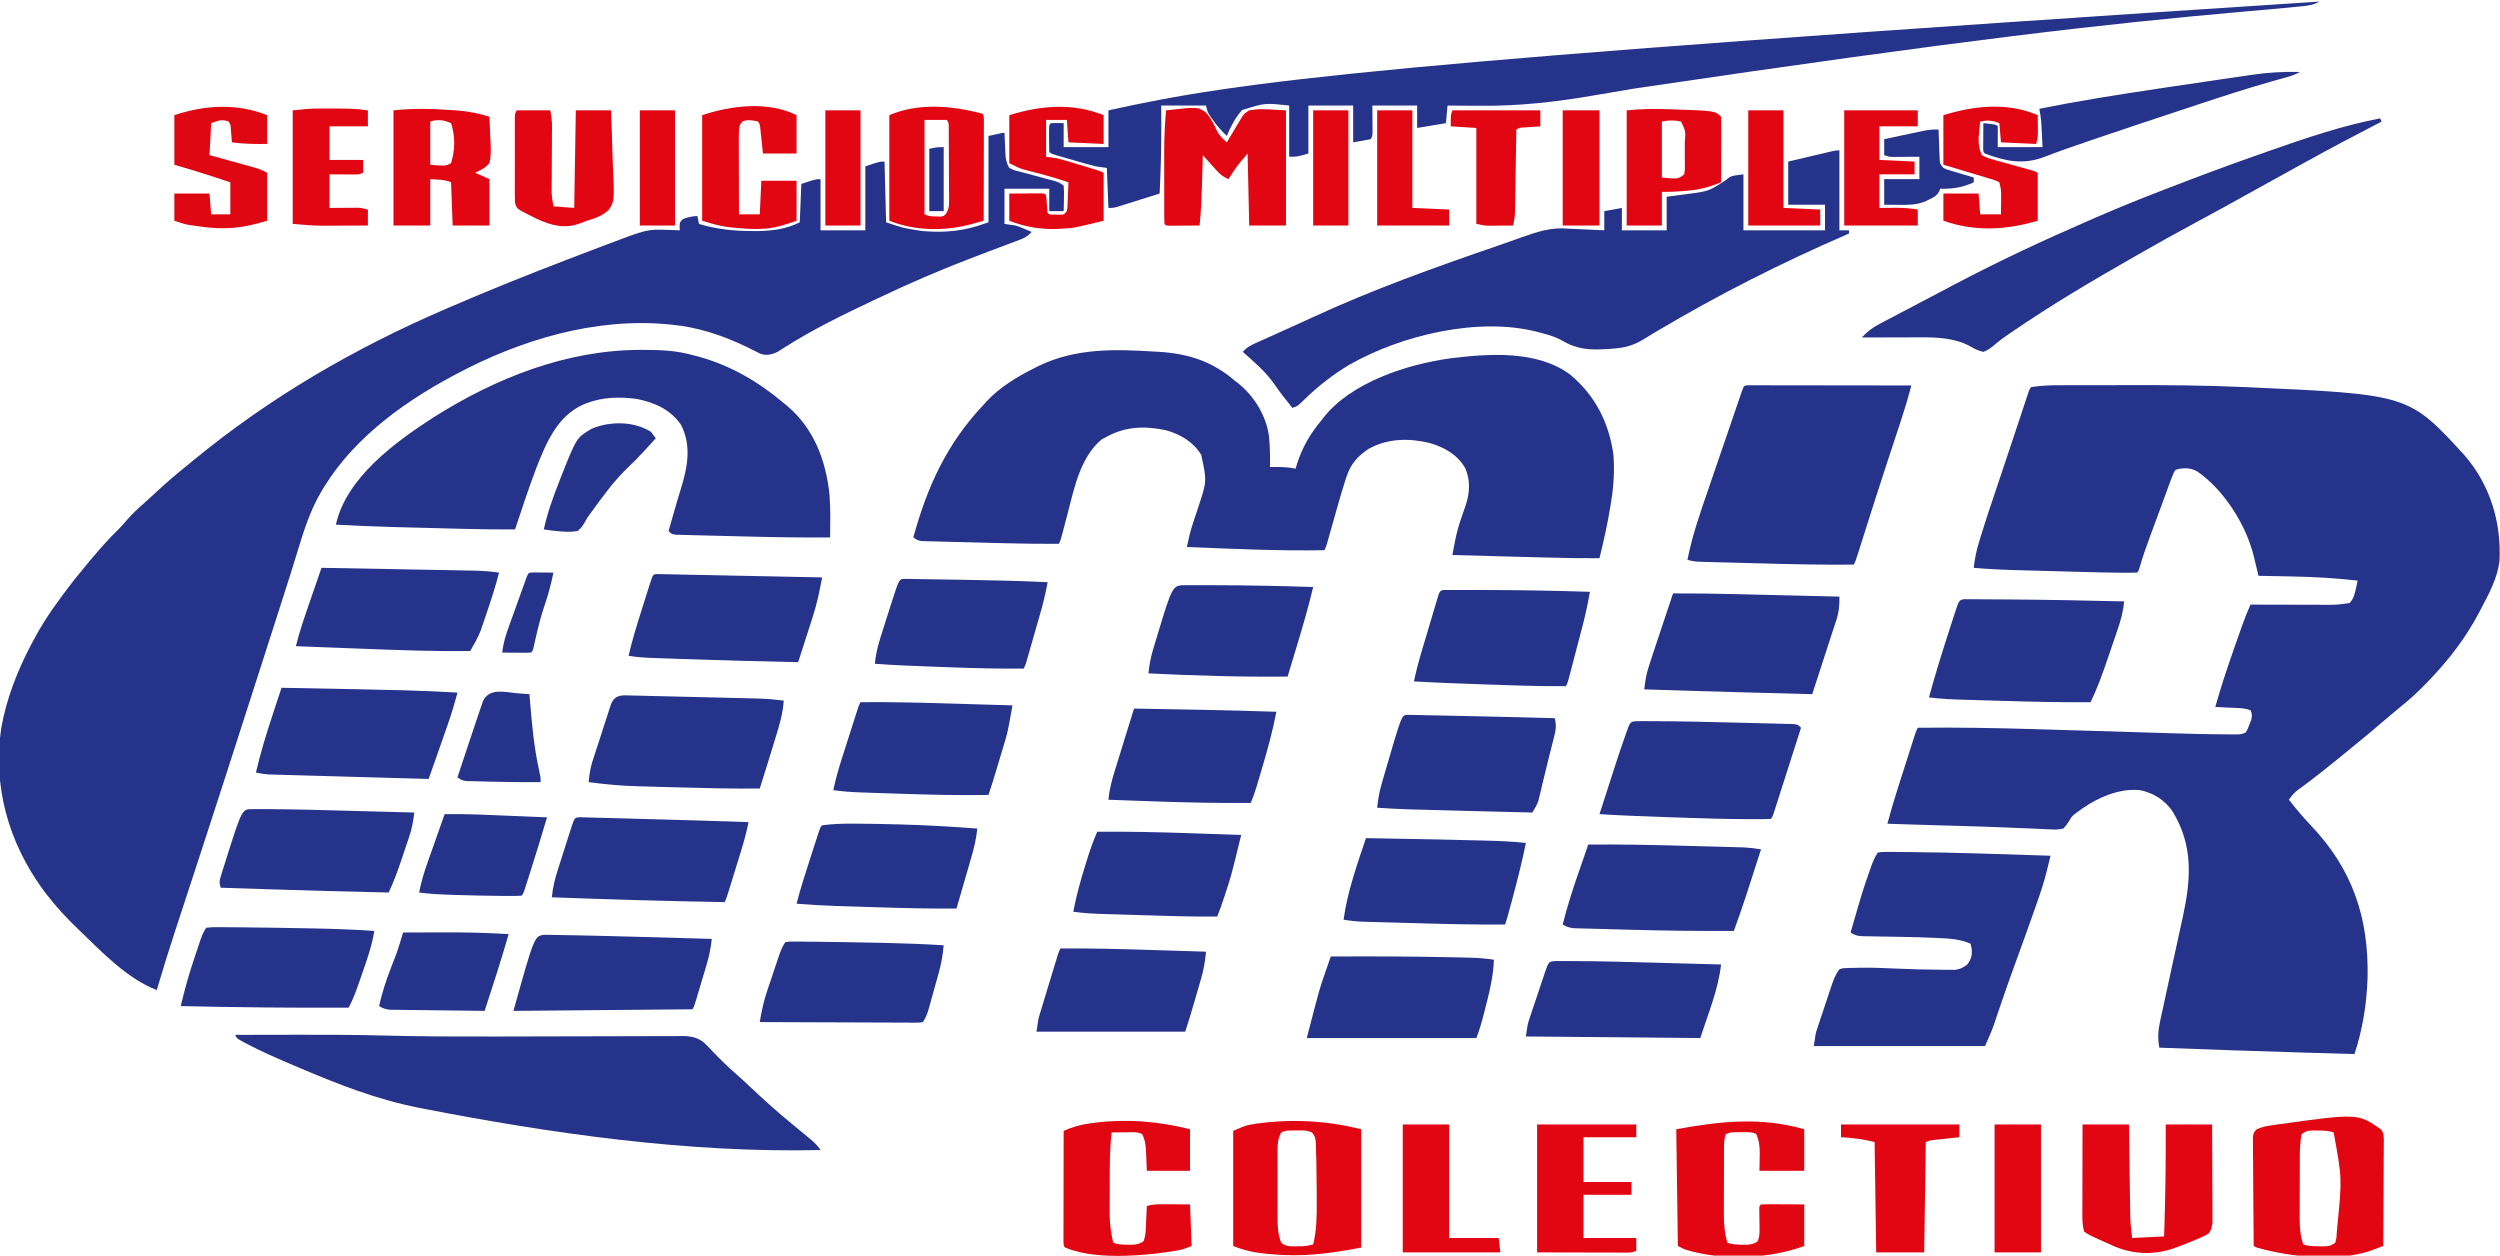 <?xml version="1.0" encoding="UTF-8"?>
<svg version="1.1" xmlns="http://www.w3.org/2000/svg" width="1563" height="785">
<path d="M0 0 C1.322 -0.005 1.322 -0.005 2.671 -0.01 C5.584 -0.02 8.496 -0.022 11.408 -0.023 C13.481 -0.026 15.554 -0.029 17.627 -0.033 C21.996 -0.039 26.365 -0.041 30.733 -0.04 C35.111 -0.04 39.488 -0.047 43.865 -0.061 C67.38 -0.134 90.85 0.045 114.345 1.071 C115.777 1.133 115.777 1.133 117.238 1.197 C218.7 5.729 218.7 5.729 253.375 43.472 C269.577 61.962 276.804 85.687 275.521 109.966 C274.214 120.304 269.361 129.633 264.529 138.708 C263.714 140.277 263.714 140.277 262.883 141.878 C254.486 157.848 244.231 171.154 231.842 184.145 C231.366 184.644 230.891 185.142 230.402 185.656 C224.839 191.451 219.069 196.76 212.791 201.766 C209.413 204.491 206.126 207.309 202.842 210.145 C196.921 215.246 190.91 220.222 184.842 225.145 C183.091 226.582 181.341 228.02 179.592 229.458 C169.634 237.597 159.665 245.682 149.232 253.208 C146.984 255.03 145.444 256.752 143.842 259.145 C148.222 264.691 152.691 270.051 157.567 275.164 C183.565 302.447 193.862 332.868 193.06 370.427 C192.521 386.657 189.992 402.695 184.842 418.145 C174.821 417.857 164.8 417.565 154.779 417.27 C154.03 417.248 153.282 417.226 152.51 417.203 C122.615 416.322 92.728 415.284 62.842 414.145 C61.821 408.172 62.006 403.576 63.334 397.696 C63.513 396.854 63.692 396.012 63.876 395.144 C64.518 392.142 65.18 389.144 65.842 386.145 C66.381 383.655 66.919 381.165 67.456 378.674 C68.656 373.12 69.862 367.567 71.072 362.014 C71.227 361.302 71.382 360.591 71.542 359.857 C72.335 356.221 73.13 352.585 73.929 348.949 C74.717 345.361 75.499 341.772 76.277 338.181 C76.708 336.201 77.145 334.221 77.583 332.242 C82.661 308.764 84.189 287.69 71.029 266.27 C65.972 259.15 59.366 254.956 50.842 253.145 C35.977 251.683 21.246 259.297 9.806 268.177 C7.845 269.98 7.845 269.98 6.83 271.85 C5.639 273.847 4.484 275.496 2.842 277.145 C-0.15 277.763 -1.996 277.89 -4.951 277.68 C-5.743 277.654 -6.534 277.627 -7.349 277.6 C-10.017 277.502 -12.68 277.354 -15.346 277.208 C-17.239 277.13 -19.132 277.056 -21.025 276.985 C-25.282 276.823 -29.538 276.642 -33.795 276.451 C-42.113 276.091 -50.434 275.845 -58.756 275.606 C-59.506 275.585 -60.257 275.563 -61.03 275.541 C-64.059 275.453 -67.088 275.366 -70.116 275.279 C-78.167 275.048 -86.218 274.799 -94.268 274.548 C-95.572 274.507 -96.876 274.466 -98.22 274.425 C-101.199 274.332 -104.179 274.239 -107.158 274.145 C-105.175 266.649 -102.987 259.243 -100.619 251.86 C-100.293 250.837 -99.967 249.814 -99.631 248.76 C-98.948 246.621 -98.264 244.483 -97.578 242.345 C-96.527 239.061 -95.479 235.776 -94.432 232.491 C-93.765 230.406 -93.099 228.32 -92.432 226.235 C-92.118 225.252 -91.805 224.269 -91.482 223.256 C-91.191 222.35 -90.901 221.445 -90.601 220.512 C-90.219 219.316 -90.219 219.316 -89.828 218.096 C-89.158 216.145 -89.158 216.145 -88.158 214.145 C-63.558 213.838 -38.989 214.3 -14.401 215.02 C-13.276 215.053 -13.276 215.053 -12.128 215.087 C-2.017 215.383 8.094 215.69 18.204 216 C30.047 216.362 41.891 216.719 53.734 217.069 C58.134 217.2 62.534 217.334 66.934 217.471 C79.493 217.859 92.049 218.223 104.615 218.262 C105.971 218.27 105.971 218.27 107.354 218.278 C108.174 218.276 108.994 218.275 109.839 218.274 C110.898 218.273 110.898 218.273 111.979 218.273 C114.072 218.208 114.072 218.208 116.842 217.145 C118.129 214.966 118.129 214.966 119.092 212.333 C119.625 211.024 119.625 211.024 120.17 209.688 C120.884 206.983 121.004 205.681 119.842 203.145 C117.117 202.237 115.219 201.962 112.392 201.829 C111.545 201.787 110.697 201.745 109.824 201.702 C108.943 201.663 108.062 201.623 107.154 201.583 C106.261 201.54 105.369 201.496 104.449 201.452 C102.247 201.346 100.044 201.244 97.842 201.145 C101.169 189.332 104.948 177.728 109.035 166.157 C109.977 163.49 110.912 160.82 111.845 158.149 C112.451 156.426 113.056 154.704 113.662 152.981 C114.074 151.803 114.074 151.803 114.495 150.601 C116.113 146.032 117.884 141.579 119.842 137.145 C120.515 137.147 121.189 137.15 121.882 137.152 C128.907 137.174 135.931 137.189 142.956 137.2 C145.575 137.205 148.195 137.212 150.815 137.221 C154.586 137.233 158.356 137.239 162.127 137.243 C163.877 137.251 163.877 137.251 165.663 137.259 C173.808 137.291 173.808 137.291 181.842 136.145 C184.482 133.231 185.11 130.21 185.916 126.458 C186.091 125.65 186.266 124.841 186.446 124.009 C186.576 123.394 186.707 122.779 186.842 122.145 C172.743 120.515 158.778 119.758 144.592 119.52 C142.659 119.482 140.727 119.443 138.795 119.403 C134.144 119.309 129.493 119.224 124.842 119.145 C124.643 118.302 124.643 118.302 124.441 117.442 C123.826 114.849 123.199 112.259 122.572 109.669 C122.364 108.785 122.157 107.901 121.943 106.991 C117.174 87.455 103.366 65.456 86.592 53.895 C82.98 51.893 79.97 51.66 75.842 52.145 C72.831 52.799 72.831 52.799 71.838 54.716 C70.442 58.121 69.159 61.562 67.904 65.02 C67.286 66.714 66.667 68.408 66.049 70.102 C65.532 71.521 65.532 71.521 65.004 72.968 C63.933 75.896 62.854 78.821 61.772 81.745 C60.788 84.402 59.807 87.061 58.826 89.72 C58.342 91.031 57.856 92.341 57.37 93.652 C54.829 100.503 52.376 107.327 50.411 114.368 C49.842 116.145 49.842 116.145 48.842 117.145 C46.511 117.232 44.178 117.247 41.846 117.233 C40.77 117.227 40.77 117.227 39.673 117.221 C31.702 117.164 23.735 116.963 15.767 116.743 C14.185 116.7 12.602 116.658 11.019 116.616 C7.733 116.527 4.446 116.437 1.16 116.346 C-3.015 116.23 -7.19 116.119 -11.366 116.01 C-14.623 115.924 -17.881 115.834 -21.139 115.745 C-22.677 115.702 -24.215 115.661 -25.754 115.621 C-34.913 115.382 -44.028 114.954 -53.158 114.145 C-52.574 108.264 -51.395 102.93 -49.643 97.294 C-49.381 96.438 -49.12 95.583 -48.851 94.702 C-45.235 82.994 -41.309 71.385 -37.408 59.77 C-36.607 57.377 -35.805 54.983 -35.004 52.59 C-33.817 49.043 -32.63 45.496 -31.441 41.95 C-29.213 35.302 -26.995 28.651 -24.795 21.993 C-24.323 20.566 -23.851 19.138 -23.378 17.711 C-22.545 15.194 -21.716 12.676 -20.888 10.157 C-20.532 9.085 -20.177 8.012 -19.811 6.907 C-19.512 5.999 -19.213 5.091 -18.904 4.156 C-18.158 2.145 -18.158 2.145 -17.158 1.145 C-11.411 0.234 -5.811 -0.003 0 0 Z " fill="#25338B" transform="translate(1287.158,240.855)"/>
<path d="M0 0 C0.049 1.169 0.098 2.338 0.148 3.543 C0.224 5.091 0.299 6.639 0.375 8.188 C0.406 8.956 0.437 9.725 0.469 10.518 C0.527 11.644 0.527 11.644 0.586 12.793 C0.617 13.479 0.649 14.165 0.681 14.872 C1.098 17.657 1.558 19.549 3 22 C6.096 23.492 6.096 23.492 9.871 24.387 C10.549 24.575 11.227 24.763 11.926 24.956 C14.092 25.553 16.264 26.121 18.438 26.688 C20.606 27.27 22.773 27.858 24.938 28.451 C26.904 28.987 28.875 29.507 30.845 30.026 C34 31 34 31 37 33 C37.221 35.789 37.281 38.347 37.188 41.125 C37.174 41.879 37.16 42.633 37.146 43.41 C37.111 45.274 37.057 47.137 37 49 C34.03 49 31.06 49 28 49 C28 44.38 28 39.76 28 35 C18.76 35 9.52 35 0 35 C0 42.26 0 49.52 0 57 C2.31 57.33 4.62 57.66 7 58 C9.871 58.973 9.871 58.973 12.438 60.062 C13.735 60.606 13.735 60.606 15.059 61.16 C15.699 61.437 16.34 61.714 17 62 C14.677 64.651 12.567 65.771 9.283 67.002 C8.323 67.367 7.362 67.731 6.373 68.107 C5.33 68.495 4.286 68.882 3.211 69.281 C2.12 69.695 1.03 70.108 -0.094 70.535 C-3.602 71.864 -7.113 73.183 -10.625 74.5 C-28.337 81.148 -45.776 88.167 -63 96 C-63.807 96.366 -64.613 96.732 -65.444 97.11 C-70.271 99.308 -75.079 101.547 -79.875 103.812 C-80.581 104.145 -81.286 104.478 -82.013 104.821 C-101.036 113.807 -119.974 123.036 -137.738 134.358 C-138.48 134.824 -139.223 135.29 -139.988 135.77 C-140.623 136.178 -141.258 136.586 -141.911 137.007 C-145.567 138.745 -148.645 139.425 -152.551 138.199 C-153.812 137.557 -153.812 137.557 -155.098 136.902 C-156.054 136.433 -157.01 135.964 -157.995 135.48 C-159.513 134.717 -159.513 134.717 -161.062 133.938 C-175.962 126.778 -191.454 121.541 -208 120 C-208.645 119.934 -209.289 119.869 -209.953 119.801 C-255.839 115.372 -302.839 129.509 -343 151 C-343.737 151.393 -344.475 151.787 -345.234 152.192 C-378.247 169.91 -410.569 193.896 -428.812 227.375 C-429.149 227.985 -429.486 228.595 -429.833 229.224 C-437.018 243.07 -440.971 258.921 -445.687 273.725 C-446.786 277.175 -447.888 280.624 -448.991 284.073 C-450.549 288.946 -452.107 293.819 -453.664 298.692 C-457.366 310.278 -461.089 321.858 -464.812 333.438 C-465.18 334.58 -465.547 335.723 -465.926 336.901 C-489.672 410.764 -489.672 410.764 -501.25 446.312 C-501.523 447.15 -501.795 447.987 -502.076 448.849 C-505.081 458.073 -508.095 467.295 -511.119 476.513 C-512.562 480.915 -514.004 485.318 -515.446 489.721 C-516.461 492.818 -517.479 495.915 -518.497 499.011 C-522.523 511.286 -526.353 523.607 -530 536 C-548.571 528.727 -563.884 512.637 -578 499 C-578.551 498.471 -579.101 497.943 -579.668 497.398 C-586.64 490.679 -593.128 483.718 -599 476 C-599.715 475.063 -600.431 474.126 -601.168 473.16 C-622.731 443.507 -632.656 408.406 -627.179 371.853 C-623.971 354.005 -617.267 336.687 -608.875 320.688 C-608.309 319.604 -607.743 318.521 -607.159 317.406 C-602.391 308.442 -597.058 300.134 -591 292 C-590.21 290.917 -589.421 289.834 -588.633 288.75 C-583.644 281.983 -578.4 275.443 -573 269 C-572.532 268.44 -572.063 267.88 -571.581 267.303 C-565.963 260.603 -560.286 254.106 -554.008 248.008 C-552.08 246.08 -550.319 244.084 -548.562 242 C-545.253 238.153 -541.606 234.834 -537.801 231.484 C-535.236 229.21 -532.725 226.891 -530.222 224.55 C-524.02 218.757 -517.623 213.311 -511 208 C-509.819 207.029 -508.639 206.056 -507.461 205.082 C-459.21 165.306 -406.324 134.678 -349 110 C-348.306 109.7 -347.612 109.401 -346.898 109.092 C-322.315 98.484 -297.502 88.511 -272.493 78.953 C-270.011 78.004 -267.529 77.053 -265.048 76.101 C-261.091 74.586 -257.13 73.083 -253.166 71.59 C-251.715 71.043 -250.266 70.494 -248.818 69.941 C-223.422 60.271 -223.422 60.271 -210 60.75 C-209.309 60.768 -208.618 60.786 -207.906 60.805 C-206.27 60.85 -204.635 60.922 -203 61 C-203.032 60.211 -203.064 59.422 -203.098 58.609 C-203 56 -203 56 -201.438 54.25 C-198.324 52.653 -195.461 52.333 -192 52 C-191.67 53.65 -191.34 55.3 -191 57 C-180.044 60.285 -169.567 61.408 -158.125 61.438 C-156.914 61.447 -155.704 61.457 -154.456 61.467 C-145.086 61.38 -136.445 60.223 -128 56 C-127.67 48.08 -127.34 40.16 -127 32 C-118 29 -118 29 -115 29 C-115 39.56 -115 50.12 -115 61 C-105.76 61 -96.52 61 -87 61 C-87 47.8 -87 34.6 -87 21 C-78 18 -78 18 -75 18 C-74.67 30.54 -74.34 43.08 -74 56 C-63.032 59.663 -63.032 59.663 -51.938 61.375 C-50.603 61.493 -50.603 61.493 -49.241 61.614 C-36.708 62.533 -24.812 61.278 -13 57 C-11.515 56.505 -11.515 56.505 -10 56 C-10 38.18 -10 20.36 -10 2 C-1 0 -1 0 0 0 Z " fill="#25338B" transform="translate(628,83)"/>
<path d="M0 0 C1.2 0.07 2.399 0.14 3.635 0.212 C21.627 1.456 36.308 6.341 50.125 18.188 C51.026 18.874 51.026 18.874 51.945 19.574 C61.973 27.421 69.74 40.012 71.465 52.684 C72.139 59.19 72.239 65.651 72.125 72.188 C72.777 72.176 73.43 72.164 74.102 72.152 C78.901 72.103 83.403 72.193 88.125 73.188 C88.682 71.331 88.682 71.331 89.25 69.438 C92.576 59.553 97.416 51.13 104.125 43.188 C104.572 42.596 105.02 42.004 105.48 41.395 C122.854 19.13 158.277 7.805 185.125 4.188 C209.325 1.216 239.013 -0.892 259.812 14.375 C275.464 27.541 283.94 44.184 286.828 64.277 C287.585 74.248 287.053 83.771 285.438 93.625 C285.175 95.284 285.175 95.284 284.907 96.976 C283.131 107.825 280.74 118.514 278.125 129.188 C267.013 129.252 255.923 129.053 244.816 128.75 C243.111 128.705 241.407 128.66 239.702 128.615 C235.268 128.499 230.834 128.38 226.401 128.26 C221.855 128.138 217.309 128.018 212.764 127.898 C203.884 127.664 195.005 127.426 186.125 127.188 C186.589 124.796 187.057 122.406 187.527 120.016 C187.657 119.345 187.787 118.674 187.921 117.982 C188.973 112.654 190.418 107.604 192.25 102.5 C192.775 100.997 193.298 99.493 193.82 97.988 C194.047 97.351 194.274 96.713 194.508 96.056 C197.024 88.433 197.505 80.32 194.188 72.875 C189.353 64.415 181.247 59.905 172.125 57.188 C159.138 54.013 145.646 54.175 133.688 60.875 C126.48 65.743 122.455 70.477 119.754 78.828 C119.544 79.477 119.333 80.126 119.116 80.794 C116.5 88.97 114.192 97.236 111.875 105.5 C111.207 107.876 110.538 110.251 109.867 112.626 C109.454 114.086 109.043 115.547 108.635 117.009 C107.237 121.964 107.237 121.964 106.125 124.188 C77.438 124.676 48.784 123.318 20.125 122.188 C21.2 117.103 22.356 112.128 24 107.191 C24.345 106.138 24.691 105.084 25.047 103.998 C25.764 101.836 26.483 99.675 27.203 97.514 C32.707 81.027 32.707 81.027 29.125 64.562 C24.198 56.473 16.111 51.658 7.125 49.188 C-5.934 46.384 -18.003 46.707 -29.875 53.188 C-30.906 53.724 -31.938 54.26 -33 54.812 C-46.205 65.721 -50.115 84.615 -54.188 100.438 C-54.848 102.963 -55.511 105.487 -56.176 108.011 C-56.584 109.566 -56.989 111.122 -57.391 112.679 C-58.766 117.97 -58.766 117.97 -59.875 120.188 C-70.95 120.237 -82.01 120.102 -93.082 119.82 C-93.858 119.801 -94.634 119.781 -95.433 119.761 C-99.515 119.658 -103.597 119.551 -107.679 119.443 C-111.884 119.332 -116.089 119.232 -120.295 119.134 C-123.549 119.056 -126.803 118.97 -130.056 118.882 C-131.608 118.841 -133.161 118.803 -134.713 118.769 C-136.868 118.721 -139.024 118.661 -141.179 118.598 C-142.403 118.567 -143.627 118.536 -144.889 118.504 C-147.875 118.188 -147.875 118.188 -150.875 116.188 C-142.085 84.207 -129.829 57.38 -106.875 33.188 C-106.317 32.553 -105.759 31.919 -105.184 31.266 C-97.165 22.473 -85.486 15.415 -74.875 10.188 C-73.641 9.563 -73.641 9.563 -72.383 8.926 C-49.243 -2.242 -24.967 -1.557 0 0 Z " fill="#25338B" transform="translate(721.875,219.812)"/>
<path d="M0 0 C1.072 -0.001 1.072 -0.001 2.166 -0.002 C12.56 0.014 22.352 0.409 32.438 3.25 C33.702 3.579 34.967 3.907 36.27 4.246 C56.21 9.735 73.703 19.983 89.438 33.25 C90.723 34.315 90.723 34.315 92.035 35.402 C108.47 49.507 115.92 69.558 118.062 90.688 C118.729 99.521 118.504 108.398 118.438 117.25 C98.745 117.403 79.081 117.034 59.397 116.505 C55.201 116.393 51.005 116.294 46.809 116.197 C43.547 116.119 40.286 116.033 37.024 115.944 C35.474 115.903 33.924 115.866 32.374 115.832 C30.233 115.784 28.093 115.724 25.953 115.661 C24.739 115.63 23.525 115.598 22.274 115.566 C19.438 115.25 19.438 115.25 17.438 113.25 C18.063 111.049 18.69 108.847 19.318 106.646 C19.86 104.741 20.402 102.836 20.942 100.93 C22.221 96.436 23.515 91.951 24.914 87.492 C29.168 73.886 32.061 60.218 25.18 46.797 C18.433 37.138 8.86 32.99 -2.418 30.66 C-12.894 29.294 -23.63 29.432 -33.562 33.25 C-34.616 33.65 -34.616 33.65 -35.691 34.059 C-52.133 41.298 -59.023 58.044 -65.224 73.708 C-70.03 86.423 -74.263 99.357 -78.562 112.25 C-89.816 112.305 -101.051 112.145 -112.301 111.848 C-113.959 111.805 -115.617 111.763 -117.275 111.72 C-120.724 111.632 -124.174 111.542 -127.624 111.45 C-131.987 111.335 -136.349 111.224 -140.712 111.114 C-144.13 111.028 -147.547 110.939 -150.965 110.849 C-152.571 110.807 -154.177 110.766 -155.783 110.726 C-167.389 110.434 -178.971 109.909 -190.562 109.25 C-184.095 79.88 -153.396 57.6 -129.688 42.282 C-90.706 17.613 -46.588 0.04 0 0 Z " fill="#25338B" transform="translate(400.562,218.75)"/>
<path d="M0 0 C0 16.5 0 33 0 50 C1.98 50 3.96 50 6 50 C6 50.66 6 51.32 6 52 C5.4 52.26 4.8 52.52 4.181 52.788 C-36.607 70.492 -75.768 90.293 -114.02 113.027 C-114.84 113.514 -115.66 114 -116.506 114.501 C-118.232 115.538 -119.947 116.593 -121.653 117.663 C-128.566 121.962 -133.853 123.451 -142 124 C-142.794 124.06 -143.589 124.12 -144.407 124.181 C-155.602 124.932 -163.659 124.667 -173.449 118.887 C-177.567 116.529 -181.937 115.34 -186.5 114.125 C-187.632 113.821 -187.632 113.821 -188.786 113.511 C-225.5 103.997 -273.486 115.433 -306.008 133.816 C-316.492 140.046 -325.915 147.374 -334.624 155.899 C-338.729 159.91 -338.729 159.91 -342 161 C-346.053 156.031 -349.97 151.063 -353.562 145.75 C-358.97 138.167 -366.071 132.156 -373 126 C-370.272 122.658 -366.598 121.236 -362.754 119.523 C-362.036 119.197 -361.318 118.871 -360.579 118.535 C-358.243 117.475 -355.903 116.425 -353.562 115.375 C-351.94 114.643 -350.318 113.91 -348.697 113.176 C-345.523 111.742 -342.348 110.311 -339.171 108.882 C-335.95 107.432 -332.738 105.962 -329.535 104.473 C-291.902 87.037 -252.611 73.033 -213.425 59.566 C-208.394 57.835 -203.377 56.069 -198.371 54.266 C-188.271 50.667 -179.828 47.928 -169 49 C-166.091 49.145 -163.181 49.26 -160.27 49.375 C-155.845 49.554 -151.423 49.778 -147 50 C-147 46.04 -147 42.08 -147 38 C-143.37 37.34 -139.74 36.68 -136 36 C-136 40.62 -136 45.24 -136 50 C-126.76 50 -117.52 50 -108 50 C-108 43.07 -108 36.14 -108 29 C-98.125 27.688 -98.125 27.688 -95.079 27.296 C-81.666 25.575 -81.666 25.575 -70.75 18.438 C-68 16 -68 16 -60 15 C-60 26.55 -60 38.1 -60 50 C-43.17 50 -26.34 50 -9 50 C-9 44.72 -9 39.44 -9 34 C-16.59 34 -24.18 34 -32 34 C-32 25.09 -32 16.18 -32 7 C-27.765 6.001 -23.529 5.003 -19.292 4.009 C-17.851 3.671 -16.409 3.331 -14.968 2.991 C-12.899 2.502 -10.828 2.016 -8.758 1.531 C-7.511 1.238 -6.265 0.945 -4.981 0.643 C-2 0 -2 0 0 0 Z " fill="#25338B" transform="translate(1150,94)"/>
<path d="M0 0 C-3.551 2.149 -7.057 2.543 -11.105 2.934 C-11.875 3.013 -12.645 3.093 -13.439 3.176 C-24.493 4.294 -35.566 5.231 -46.634 6.206 C-133.583 13.872 -220.3 23.605 -427.332 54.227 C-428.145 54.363 -428.957 54.499 -429.794 54.64 C-437.742 55.975 -445.688 57.315 -453.63 58.682 C-477.334 62.757 -500.226 65.338 -524.312 65.125 C-526.337 65.115 -528.361 65.106 -530.385 65.098 C-535.257 65.076 -540.128 65.042 -545 65 C-545.33 68.63 -545.66 72.26 -546 76 C-551.94 76.99 -557.88 77.98 -564 79 C-564 74.38 -564 69.76 -564 65 C-573.24 65 -582.48 65 -592 65 C-591.96 71.163 -591.96 71.163 -591.91 77.326 C-591.906 78.475 -591.906 78.475 -591.902 79.648 C-591.897 80.434 -591.892 81.219 -591.886 82.029 C-592 84 -592 84 -593 86 C-598.445 86.99 -598.445 86.99 -604 88 C-604 80.41 -604 72.82 -604 65 C-613.24 65 -622.48 65 -632 65 C-632 74.9 -632 84.8 -632 95 C-639 97 -639 97 -644 97 C-644 86.44 -644 75.88 -644 65 C-659.184 63.323 -659.184 63.323 -673.457 67.814 C-677.694 72.583 -680.583 78.124 -683 84 C-686.283 80.836 -689.139 77.675 -691.75 73.938 C-692.343 73.101 -692.936 72.264 -693.547 71.402 C-695 69 -695 69 -696 65 C-705.24 65 -714.48 65 -724 65 C-723.979 69.249 -723.959 73.498 -723.938 77.875 C-723.904 91.936 -724.331 105.954 -725 120 C-729.073 121.287 -733.149 122.569 -737.225 123.845 C-738.612 124.28 -739.998 124.717 -741.384 125.155 C-743.376 125.784 -745.369 126.408 -747.363 127.031 C-748.563 127.408 -749.762 127.785 -750.997 128.174 C-754 129 -754 129 -757 129 C-757.495 116.625 -757.495 116.625 -758 104 C-760.31 103.67 -762.62 103.34 -765 103 C-767.268 102.436 -769.526 101.831 -771.773 101.188 C-773.01 100.834 -774.246 100.481 -775.52 100.117 C-776.152 99.934 -776.784 99.75 -777.436 99.562 C-779.389 98.996 -781.345 98.439 -783.301 97.883 C-792.868 95.132 -792.868 95.132 -794 94 C-794.1 91.157 -794.139 88.343 -794.125 85.5 C-794.129 84.702 -794.133 83.904 -794.137 83.082 C-794.127 77.127 -794.127 77.127 -793 76 C-790.329 75.859 -787.676 75.958 -785 76 C-785 80.95 -785 85.9 -785 91 C-775.76 91 -766.52 91 -757 91 C-757 83.41 -757 75.82 -757 68 C-674.242 49.609 -589.511 38.288 0 0 Z " fill="#25338B" transform="translate(1450,1)"/>
<path d="M0 0 C9.115 -0.024 18.229 -0.041 27.344 -0.052 C31.582 -0.057 35.821 -0.064 40.059 -0.075 C57.918 -0.124 75.757 -0.043 93.611 0.436 C116.388 1.041 139.154 1.066 161.938 1.027 C163.734 1.025 165.53 1.022 167.326 1.019 C183.074 0.995 198.823 0.959 214.571 0.913 C223.866 0.885 233.16 0.863 242.454 0.852 C247.683 0.846 252.911 0.831 258.139 0.808 C261.366 0.796 264.593 0.793 267.819 0.792 C269.31 0.79 270.801 0.784 272.292 0.775 C274.328 0.763 276.364 0.764 278.4 0.766 C279.537 0.763 280.673 0.76 281.845 0.757 C287.246 1.173 291.06 2.531 294.805 6.449 C295.471 7.133 296.138 7.817 296.824 8.521 C297.501 9.236 298.178 9.951 298.875 10.688 C303.444 15.437 308.042 20.01 313.044 24.305 C316.238 27.073 319.299 29.978 322.375 32.875 C330.736 40.705 339.148 48.373 348.047 55.594 C351.406 58.331 354.742 61.092 358.062 63.875 C358.903 64.572 358.903 64.572 359.761 65.283 C362.288 67.408 364.153 69.23 366 72 C283.577 73.941 197.753 61.77 117 46 C116.311 45.865 115.622 45.731 114.912 45.592 C88.566 40.404 64.424 30.936 39.812 20.438 C38.748 19.985 37.684 19.532 36.588 19.066 C26.615 14.81 16.664 10.546 7.074 5.473 C6.458 5.148 5.843 4.823 5.208 4.489 C1.13 2.261 1.13 2.261 0 0 Z " fill="#25338B" transform="translate(147,647)"/>
<path d="M0 0 C0.766 0.001 1.532 0.002 2.321 0.003 C3.198 0.001 4.074 0 4.977 -0.001 C6.43 0.004 6.43 0.004 7.913 0.01 C8.928 0.009 9.942 0.009 10.987 0.009 C14.358 0.01 17.729 0.018 21.1 0.025 C23.431 0.027 25.761 0.029 28.091 0.03 C34.238 0.034 40.385 0.043 46.532 0.054 C52.799 0.065 59.066 0.069 65.333 0.074 C77.639 0.085 89.946 0.102 102.253 0.123 C100.317 7.472 98.159 14.708 95.768 21.92 C95.436 22.932 95.103 23.945 94.76 24.988 C94.046 27.158 93.332 29.329 92.616 31.498 C90.712 37.27 88.818 43.044 86.925 48.818 C86.538 49.998 86.151 51.178 85.753 52.394 C81.019 66.858 76.409 81.363 71.812 95.872 C71.36 97.296 71.36 97.296 70.899 98.748 C70.338 100.518 69.777 102.288 69.219 104.059 C67.365 109.899 67.365 109.899 66.253 112.123 C46.453 112.289 26.685 111.873 6.895 111.323 C2.656 111.206 -1.582 111.096 -5.821 110.987 C-9.12 110.902 -12.419 110.813 -15.719 110.722 C-17.284 110.68 -18.849 110.639 -20.415 110.599 C-22.581 110.544 -24.747 110.483 -26.913 110.42 C-28.14 110.387 -29.367 110.354 -30.632 110.319 C-33.176 110.159 -35.323 109.865 -37.747 109.123 C-34.715 93.613 -29.453 78.814 -24.321 63.905 C-23.173 60.566 -22.035 57.223 -20.896 53.881 C-18.872 47.948 -16.838 42.018 -14.798 36.09 C-13.39 31.998 -11.988 27.904 -10.59 23.809 C-9.661 21.089 -8.729 18.369 -7.797 15.65 C-7.355 14.358 -6.914 13.067 -6.474 11.774 C-5.869 9.998 -5.259 8.223 -4.65 6.448 C-4.133 4.937 -4.133 4.937 -3.606 3.395 C-2.386 0.168 -2.386 0.168 0 0 Z " fill="#25338B" transform="translate(1092.747,240.877)"/>
<path d="M0 0 C2.497 -0.372 2.497 -0.372 5.793 -0.363 C7.743 -0.364 7.743 -0.364 9.732 -0.365 C11.217 -0.348 12.702 -0.331 14.188 -0.312 C15.749 -0.304 17.31 -0.295 18.872 -0.287 C48.584 -0.053 78.303 1.078 108 2 C107.38 4.529 106.757 7.057 106.133 9.585 C105.96 10.292 105.787 11 105.608 11.729 C103.962 18.37 101.847 24.801 99.562 31.25 C98.924 33.077 98.924 33.077 98.273 34.941 C94.221 46.518 90.028 58.045 85.838 69.573 C83.202 76.836 80.595 84.108 78.09 91.418 C77.748 92.415 77.748 92.415 77.4 93.431 C76.341 96.528 75.29 99.627 74.246 102.729 C73.689 104.369 73.689 104.369 73.121 106.043 C72.806 106.982 72.491 107.92 72.166 108.887 C70.626 112.998 68.783 116.989 67 121 C31.69 121 -3.62 121 -40 121 C-38.875 113.123 -38.875 113.123 -37.833 109.98 C-37.487 108.924 -37.487 108.924 -37.134 107.846 C-36.886 107.111 -36.638 106.375 -36.383 105.617 C-36.125 104.84 -35.867 104.063 -35.602 103.262 C-35.058 101.629 -34.512 99.997 -33.962 98.366 C-33.126 95.878 -32.303 93.387 -31.48 90.895 C-30.949 89.302 -30.416 87.709 -29.883 86.117 C-29.517 85.008 -29.517 85.008 -29.144 83.876 C-27.821 79.977 -26.538 76.296 -24 73 C-22.128 72.325 -22.128 72.325 -19.992 72.258 C-18.78 72.206 -18.78 72.206 -17.543 72.154 C-16.663 72.144 -15.782 72.135 -14.875 72.125 C-13.481 72.085 -13.481 72.085 -12.059 72.043 C-3.996 71.871 4.039 72.203 12.091 72.583 C20.645 72.98 29.188 73.182 37.75 73.25 C38.994 73.271 40.238 73.292 41.52 73.314 C43.266 73.321 43.266 73.321 45.047 73.328 C46.077 73.337 47.106 73.347 48.167 73.356 C51.483 72.939 53.321 71.97 56 70 C58.499 66.334 59.047 64.588 58.688 60.125 C58.461 59.094 58.234 58.062 58 57 C51.497 54.131 44.973 53.786 37.973 53.465 C37.102 53.423 36.231 53.381 35.334 53.338 C28.952 53.049 22.571 52.874 16.184 52.754 C15.297 52.737 14.411 52.72 13.498 52.703 C9.88 52.637 6.263 52.574 2.645 52.523 C-0.051 52.484 -2.746 52.432 -5.441 52.379 C-6.669 52.366 -6.669 52.366 -7.922 52.353 C-11.781 52.268 -13.717 52.189 -17 50 C-9.546 24.153 -9.546 24.153 -5.125 11.5 C-4.697 10.266 -4.697 10.266 -4.26 9.007 C-3.088 5.713 -1.948 2.922 0 0 Z " fill="#25338B" transform="translate(1174,533)"/>
<path d="M0 0 C0.33 0.66 0.66 1.32 1 2 C0.358 2.331 -0.284 2.662 -0.946 3.003 C-16.074 10.81 -31.092 18.781 -46 27 C-47.697 27.934 -49.393 28.867 -51.09 29.801 C-61.384 35.467 -71.673 41.142 -81.938 46.863 C-93.001 53.029 -104.084 59.146 -115.25 65.125 C-127.272 71.569 -139.162 78.224 -151 85 C-152.042 85.594 -153.083 86.189 -154.156 86.801 C-180.179 101.657 -206.047 116.951 -230.75 133.938 C-231.724 134.599 -231.724 134.599 -232.717 135.274 C-235.55 137.217 -238.202 139.172 -240.816 141.41 C-243.206 143.411 -245.069 144.938 -248 146 C-251.114 145.315 -253.431 144.129 -256.199 142.555 C-265.864 137.19 -277.187 136.846 -287.965 136.902 C-288.998 136.904 -290.031 136.905 -291.096 136.907 C-294.377 136.912 -297.657 136.925 -300.938 136.938 C-303.17 136.943 -305.402 136.947 -307.635 136.951 C-313.09 136.962 -318.545 136.979 -324 137 C-320.614 133.363 -317.448 130.889 -313.055 128.582 C-311.905 127.973 -310.755 127.363 -309.571 126.736 C-308.339 126.094 -307.107 125.453 -305.875 124.812 C-304.602 124.142 -303.329 123.47 -302.056 122.798 C-299.529 121.464 -296.999 120.136 -294.466 118.812 C-291.553 117.289 -288.644 115.758 -285.738 114.219 C-281.951 112.214 -278.155 110.224 -274.358 108.238 C-271.863 106.928 -269.375 105.607 -266.887 104.285 C-239.246 89.653 -210.96 76.452 -182.282 63.992 C-180.715 63.311 -179.149 62.628 -177.584 61.945 C-163.664 55.87 -149.607 50.215 -135.438 44.75 C-134.374 44.339 -133.311 43.928 -132.215 43.504 C-113.684 36.345 -95.092 29.39 -76.342 22.821 C-73.846 21.946 -71.352 21.068 -68.857 20.19 C-46.152 12.216 -23.671 4.583 0 0 Z " fill="#25338B" transform="translate(1488,74)"/>
<path d="M0 0 C0.748 0.004 1.495 0.007 2.266 0.011 C3.124 0.008 3.982 0.005 4.866 0.002 C5.81 0.014 6.753 0.027 7.725 0.039 C8.717 0.041 9.709 0.042 10.731 0.044 C14.022 0.053 17.313 0.085 20.604 0.117 C22.882 0.129 25.16 0.141 27.437 0.151 C51.684 0.288 75.927 0.793 100.167 1.367 C99.599 7.757 98.059 13.339 95.963 19.387 C95.644 20.326 95.324 21.265 94.995 22.233 C94.319 24.212 93.64 26.189 92.957 28.166 C91.924 31.157 90.906 34.154 89.889 37.151 C86.716 46.439 83.517 55.556 79.167 64.367 C61.028 64.531 42.925 64.12 24.798 63.568 C20.952 63.451 17.106 63.341 13.261 63.232 C10.252 63.146 7.243 63.057 4.234 62.967 C2.815 62.925 1.397 62.884 -0.022 62.844 C-7.346 62.636 -14.566 62.318 -21.833 61.367 C-18.137 47.701 -13.932 34.212 -9.583 20.742 C-9.316 19.908 -9.048 19.073 -8.772 18.212 C-8.001 15.812 -7.223 13.414 -6.443 11.016 C-6.21 10.289 -5.977 9.561 -5.736 8.812 C-3.046 0.61 -3.046 0.61 0 0 Z " fill="#25338B" transform="translate(1227.833,374.633)"/>
<path d="M0 0 C12.864 -0.062 25.71 0.123 38.57 0.438 C40.473 0.483 42.375 0.527 44.278 0.572 C49.219 0.689 54.161 0.808 59.102 0.927 C64.171 1.049 69.24 1.169 74.309 1.289 C84.206 1.524 94.103 1.761 104 2 C104.082 7.653 103.717 11.838 101.895 17.281 C101.56 18.298 101.56 18.298 101.22 19.335 C100.739 20.796 100.254 22.255 99.765 23.712 C98.711 26.866 97.696 30.032 96.678 33.198 C95.357 37.302 94.021 41.4 92.688 45.5 C92.132 47.21 91.577 48.919 91.021 50.629 C89.682 54.753 88.341 58.877 87 63 C77.887 62.758 68.774 62.514 59.661 62.27 C55.426 62.156 51.19 62.043 46.955 61.93 C25.301 61.354 3.649 60.728 -18 60 C-17.477 55.187 -16.81 50.789 -15.324 46.164 C-14.968 45.048 -14.611 43.932 -14.244 42.782 C-13.833 41.534 -13.423 40.286 -13 39 C-12.769 38.298 -12.539 37.595 -12.301 36.871 C-10.491 31.366 -8.654 25.87 -6.812 20.375 C-6.261 18.725 -5.709 17.076 -5.158 15.426 C-4.157 12.43 -3.155 9.434 -2.152 6.439 C-1.433 4.293 -0.716 2.147 0 0 Z " fill="#25338B" transform="translate(1046,371)"/>
<path d="M0 0 C1.15 -0.001 2.3 -0.003 3.485 -0.004 C4.758 0.001 6.031 0.006 7.343 0.011 C8 0.013 8.657 0.014 9.334 0.016 C25.718 0.055 42.094 0.435 58.472 0.873 C62.697 0.985 66.922 1.085 71.147 1.182 C74.438 1.259 77.729 1.346 81.019 1.434 C82.58 1.475 84.142 1.512 85.703 1.547 C87.855 1.595 90.007 1.655 92.158 1.718 C93.378 1.749 94.598 1.78 95.854 1.812 C98.702 2.128 98.702 2.128 100.702 4.128 C98.376 11.414 96.047 18.698 93.713 25.981 C92.63 29.363 91.548 32.744 90.468 36.127 C89.228 40.013 87.983 43.897 86.737 47.781 C86.349 49.001 85.96 50.22 85.56 51.477 C85.2 52.598 84.839 53.719 84.468 54.874 C84.15 55.867 83.833 56.859 83.506 57.882 C82.702 60.128 82.702 60.128 81.702 61.128 C79.995 61.229 78.284 61.258 76.574 61.259 C74.925 61.262 74.925 61.262 73.242 61.264 C71.432 61.257 71.432 61.257 69.585 61.25 C68.333 61.247 67.081 61.244 65.791 61.241 C52.692 61.177 39.607 60.788 26.517 60.329 C22.545 60.19 18.573 60.058 14.601 59.927 C1.291 59.481 -12.007 58.963 -25.298 58.128 C-13.453 21.308 -13.453 21.308 -9.11 8.878 C-8.832 8.078 -8.553 7.277 -8.266 6.452 C-5.983 0.002 -5.983 0.002 0 0 Z " fill="#25338B" transform="translate(1025.298,450.872)"/>
<path d="M0 0 C1.369 0.026 1.369 0.026 2.765 0.053 C5.791 0.115 8.815 0.198 11.839 0.282 C13.943 0.33 16.047 0.377 18.152 0.422 C22.569 0.521 26.985 0.63 31.402 0.746 C37.047 0.895 42.693 1.027 48.338 1.153 C53.735 1.274 59.131 1.403 64.527 1.532 C66.062 1.568 66.062 1.568 67.628 1.605 C70.548 1.675 73.467 1.751 76.387 1.828 C77.238 1.848 78.089 1.868 78.966 1.888 C84.388 2.04 89.698 2.511 95.082 3.173 C94.544 11.405 92.269 18.888 89.832 26.735 C89.421 28.076 89.012 29.416 88.603 30.757 C87.44 34.566 86.262 38.37 85.082 42.173 C84.78 43.147 84.479 44.121 84.169 45.125 C82.822 49.479 81.458 53.828 80.082 58.173 C63.028 58.328 45.996 57.917 28.951 57.428 C25.094 57.318 21.237 57.218 17.379 57.119 C14.345 57.041 11.311 56.955 8.277 56.867 C6.857 56.827 5.436 56.789 4.016 56.755 C-6.404 56.496 -16.592 55.532 -26.918 54.173 C-26.423 49.76 -25.933 45.604 -24.567 41.365 C-24.297 40.514 -24.026 39.664 -23.748 38.787 C-23.456 37.898 -23.164 37.008 -22.864 36.091 C-22.562 35.155 -22.259 34.219 -21.948 33.254 C-21.311 31.289 -20.67 29.325 -20.026 27.363 C-19.042 24.356 -18.075 21.344 -17.11 18.331 C-16.487 16.417 -15.864 14.504 -15.239 12.591 C-14.951 11.691 -14.664 10.791 -14.367 9.864 C-14.09 9.029 -13.814 8.194 -13.528 7.334 C-13.289 6.601 -13.05 5.868 -12.804 5.112 C-10.11 -0.788 -5.833 -0.189 0 0 Z " fill="#25338B" transform="translate(394.918,434.827)"/>
<path d="M0 0 C83.194 1.584 83.194 1.584 110 3 C108.105 10.279 105.934 17.391 103.426 24.48 C102.933 25.889 102.933 25.889 102.43 27.326 C101.394 30.281 100.353 33.234 99.312 36.188 C98.603 38.209 97.894 40.23 97.186 42.252 C95.461 47.169 93.732 52.085 92 57 C83.295 56.757 74.591 56.514 65.886 56.27 C61.84 56.156 57.794 56.043 53.749 55.93 C45.15 55.69 36.551 55.447 27.953 55.199 C23.298 55.065 18.642 54.935 13.987 54.809 C11.017 54.727 8.047 54.642 5.077 54.556 C3.687 54.517 2.297 54.478 0.906 54.442 C-1.006 54.392 -2.918 54.335 -4.83 54.279 C-5.906 54.249 -6.982 54.219 -8.09 54.188 C-10.814 54.012 -13.342 53.607 -16 53 C-13.194 40.949 -9.632 29.244 -5.75 17.5 C-5.19 15.791 -4.63 14.081 -4.07 12.371 C-2.719 8.245 -1.362 4.122 0 0 Z " fill="#25338B" transform="translate(176,430)"/>
<path d="M0 0 C0.836 0.017 1.673 0.034 2.535 0.051 C3.488 0.068 4.441 0.085 5.423 0.103 C6.473 0.127 7.522 0.15 8.603 0.175 C9.693 0.196 10.783 0.217 11.907 0.238 C15.492 0.309 19.076 0.386 22.661 0.464 C25.115 0.514 27.568 0.563 30.021 0.612 C50.715 1.033 71.408 1.531 92.099 2.089 C93.073 5.863 93.043 8.435 92.095 12.202 C91.852 13.192 91.608 14.182 91.358 15.201 C90.951 16.785 90.951 16.785 90.536 18.402 C90.263 19.495 89.99 20.588 89.709 21.715 C89.135 24.011 88.557 26.307 87.975 28.601 C87.114 32.028 86.285 35.461 85.466 38.898 C84.948 41.045 84.43 43.192 83.911 45.339 C83.674 46.344 83.437 47.348 83.192 48.383 C82.962 49.323 82.731 50.262 82.493 51.23 C82.296 52.05 82.098 52.87 81.895 53.715 C80.979 56.446 79.607 58.644 78.099 61.089 C68.405 60.848 58.711 60.605 49.016 60.359 C44.513 60.244 40.009 60.13 35.506 60.019 C-2.807 59.07 -2.807 59.07 -18.901 58.089 C-18.361 53.21 -17.653 48.652 -16.3 43.921 C-15.977 42.79 -15.655 41.658 -15.323 40.493 C-14.978 39.308 -14.632 38.122 -14.276 36.902 C-13.922 35.676 -13.568 34.45 -13.204 33.187 C-3.57 0.167 -3.57 0.167 0 0 Z " fill="#25338B" transform="translate(879.901,446.911)"/>
<path d="M0 0 C20.104 -0.16 40.174 0.238 60.269 0.8 C64.472 0.917 68.675 1.027 72.879 1.136 C76.161 1.221 79.443 1.31 82.726 1.401 C84.277 1.443 85.829 1.484 87.381 1.524 C89.534 1.58 91.687 1.641 93.841 1.703 C95.667 1.753 95.667 1.753 97.531 1.804 C101.067 2.004 104.503 2.448 108 3 C106.385 8.014 104.768 13.027 103.148 18.039 C102.599 19.738 102.051 21.437 101.504 23.136 C100.709 25.604 99.912 28.072 99.113 30.539 C98.758 31.645 98.758 31.645 98.396 32.773 C96.084 39.903 93.542 46.949 91 54 C69.261 54.123 47.553 53.879 25.823 53.255 C21.882 53.143 17.941 53.043 13.999 52.947 C10.915 52.869 7.831 52.783 4.747 52.694 C3.291 52.654 1.834 52.616 0.378 52.582 C-1.63 52.534 -3.637 52.472 -5.644 52.411 C-7.346 52.364 -7.346 52.364 -9.084 52.316 C-11.896 52.011 -13.605 51.456 -16 50 C-13.17 38.628 -9.611 27.62 -5.75 16.562 C-5.19 14.945 -4.63 13.327 -4.07 11.709 C-2.719 7.804 -1.361 3.901 0 0 Z " fill="#25338B" transform="translate(993,528)"/>
<path d="M0 0 C0.773 0.016 1.547 0.031 2.344 0.047 C3.671 0.071 3.671 0.071 5.025 0.094 C6.003 0.117 6.981 0.139 7.989 0.162 C9.014 0.181 10.038 0.201 11.093 0.221 C14.497 0.286 17.9 0.359 21.304 0.432 C23.656 0.478 26.009 0.525 28.362 0.57 C34.568 0.693 40.774 0.821 46.98 0.95 C53.307 1.081 59.634 1.206 65.962 1.332 C78.387 1.58 90.812 1.834 103.237 2.092 C101.654 10.494 99.986 18.731 97.319 26.869 C96.926 28.102 96.926 28.102 96.525 29.361 C95.707 31.919 94.879 34.474 94.05 37.029 C93.484 38.791 92.92 40.554 92.356 42.316 C90.992 46.578 89.617 50.836 88.237 55.092 C65.494 54.611 42.756 53.987 20.02 53.223 C17.42 53.136 14.82 53.05 12.219 52.965 C8.535 52.845 4.851 52.719 1.167 52.592 C0.064 52.556 -1.038 52.521 -2.174 52.484 C-7.444 52.296 -12.562 51.977 -17.763 51.092 C-15.514 41.231 -12.527 31.638 -9.465 22.006 C-8.628 19.373 -7.799 16.737 -6.97 14.102 C-6.44 12.428 -5.91 10.754 -5.38 9.08 C-5.132 8.292 -4.884 7.503 -4.629 6.691 C-2.535 0.132 -2.535 0.132 0 0 Z " fill="#25338B" transform="translate(410.763,358.908)"/>
<path d="M0 0 C0.91 -0.003 1.82 -0.006 2.758 -0.009 C4.261 -0.006 4.261 -0.006 5.795 -0.003 C6.838 -0.005 7.881 -0.006 8.956 -0.007 C12.392 -0.009 15.828 -0.003 19.264 0.004 C20.426 0.005 21.589 0.006 22.787 0.007 C44.79 0.027 66.772 0.442 88.764 1.129 C87.508 8.59 85.909 15.883 83.979 23.196 C83.587 24.697 83.587 24.697 83.187 26.228 C82.64 28.32 82.091 30.412 81.541 32.503 C80.695 35.714 79.857 38.926 79.02 42.139 C78.485 44.179 77.951 46.219 77.416 48.258 C77.165 49.22 76.914 50.181 76.655 51.172 C76.305 52.499 76.305 52.499 75.947 53.854 C75.64 55.024 75.64 55.024 75.326 56.217 C74.764 58.129 74.764 58.129 73.764 60.129 C64.039 60.179 54.343 60.057 44.623 59.727 C43.335 59.685 42.048 59.643 40.721 59.6 C38.019 59.511 35.316 59.421 32.614 59.33 C29.211 59.215 25.808 59.104 22.405 58.994 C7.849 58.522 -6.697 57.987 -21.236 57.129 C-19.805 50.312 -18.01 43.676 -16.014 37.004 C-15.708 35.976 -15.403 34.948 -15.088 33.889 C-14.446 31.734 -13.803 29.579 -13.159 27.425 C-12.169 24.113 -11.186 20.799 -10.203 17.485 C-9.578 15.387 -8.952 13.289 -8.326 11.192 C-8.031 10.197 -7.737 9.203 -7.433 8.178 C-7.159 7.266 -6.885 6.354 -6.603 5.415 C-6.363 4.609 -6.122 3.803 -5.875 2.973 C-4.703 -0.413 -3.368 0.003 0 0 Z " fill="#25338B" transform="translate(905.236,368.871)"/>
<path d="M0 0 C13.291 0.238 26.583 0.482 39.874 0.73 C46.046 0.846 52.218 0.96 58.39 1.07 C64.349 1.177 70.308 1.287 76.266 1.401 C78.537 1.443 80.808 1.484 83.079 1.524 C86.265 1.58 89.451 1.641 92.637 1.703 C94.038 1.726 94.038 1.726 95.468 1.749 C100.718 1.858 105.801 2.253 111 3 C108.942 11.032 106.472 18.886 103.776 26.726 C103.124 28.627 102.486 30.532 101.848 32.438 C101.426 33.667 101.005 34.897 100.57 36.164 C100.197 37.262 99.823 38.36 99.438 39.491 C97.641 43.877 95.377 47.906 93 52 C70.682 52.295 48.431 51.478 26.134 50.609 C21.366 50.425 16.598 50.246 11.83 50.066 C2.553 49.717 -6.723 49.36 -16 49 C-13.434 38.557 -9.824 28.464 -6.312 18.312 C-5.7 16.532 -5.087 14.751 -4.475 12.971 C-2.987 8.646 -1.495 4.323 0 0 Z " fill="#25338B" transform="translate(201,355)"/>
<path d="M0 0 C1.293 0.035 2.586 0.069 3.918 0.105 C4.631 0.123 5.344 0.141 6.078 0.159 C8.461 0.22 10.843 0.288 13.226 0.356 C14.901 0.4 16.577 0.444 18.252 0.487 C22.701 0.604 27.15 0.727 31.598 0.851 C35.133 0.949 38.667 1.042 42.202 1.135 C63.178 1.686 84.15 2.315 105.12 3.051 C103.832 9.274 102.223 15.325 100.335 21.391 C99.944 22.663 99.944 22.663 99.544 23.961 C98.997 25.736 98.448 27.509 97.898 29.283 C97.053 32.004 96.214 34.728 95.376 37.451 C94.842 39.181 94.308 40.911 93.773 42.641 C93.522 43.455 93.271 44.27 93.012 45.109 C91.237 50.819 91.237 50.819 90.12 53.051 C54.104 52.444 18.118 51.355 -17.88 50.051 C-17.296 43.829 -15.895 38.271 -13.973 32.336 C-13.689 31.44 -13.404 30.544 -13.11 29.62 C-12.512 27.741 -11.91 25.863 -11.305 23.985 C-10.375 21.1 -9.457 18.212 -8.54 15.323 C-7.956 13.494 -7.371 11.665 -6.786 9.836 C-6.51 8.97 -6.234 8.103 -5.949 7.21 C-3.639 0.065 -3.639 0.065 0 0 Z " fill="#25338B" transform="translate(362.88,510.949)"/>
<path d="M0 0 C19.537 -0.174 39.036 0.34 58.561 0.927 C62.685 1.05 66.809 1.17 70.934 1.289 C78.956 1.522 86.978 1.76 95 2 C91.923 19.183 91.923 19.183 89.59 26.789 C89.377 27.507 89.164 28.225 88.944 28.964 C88.283 31.187 87.61 33.406 86.938 35.625 C86.486 37.139 86.034 38.653 85.584 40.168 C83.801 46.139 81.998 52.096 80 58 C60.363 58.343 40.761 57.794 21.137 57.13 C19.129 57.063 17.121 56.996 15.113 56.93 C11.286 56.803 7.46 56.67 3.633 56.535 C1.901 56.477 1.901 56.477 0.135 56.418 C-5.636 56.206 -11.284 55.831 -17 55 C-15.625 48.376 -13.849 42.004 -11.777 35.566 C-11.472 34.607 -11.166 33.648 -10.851 32.66 C-10.21 30.65 -9.567 28.641 -8.923 26.632 C-7.933 23.548 -6.949 20.463 -5.967 17.377 C-5.341 15.419 -4.716 13.461 -4.09 11.504 C-3.648 10.118 -3.648 10.118 -3.197 8.704 C-2.923 7.853 -2.649 7.001 -2.367 6.123 C-2.126 5.373 -1.886 4.623 -1.638 3.85 C-1 2 -1 2 0 0 Z " fill="#25338B" transform="translate(538,439)"/>
<path d="M0 0 C1.049 -0.002 2.098 -0.004 3.179 -0.006 C4.935 0.001 4.935 0.001 6.726 0.008 C7.958 0.01 9.191 0.013 10.461 0.016 C27.409 0.098 44.35 0.594 61.29 1.06 C65.81 1.183 70.33 1.302 74.851 1.422 C83.637 1.655 92.424 1.892 101.21 2.133 C100.661 7.621 99.633 12.588 97.847 17.816 C97.497 18.866 97.497 18.866 97.14 19.937 C96.648 21.406 96.153 22.874 95.655 24.341 C94.902 26.558 94.161 28.78 93.423 31.002 C91.01 38.207 88.473 45.259 85.21 52.133 C59.83 51.599 34.457 50.886 9.085 50.07 C8.368 50.047 7.65 50.024 6.911 50 C-1.989 49.714 -10.89 49.425 -19.79 49.133 C-20.989 45.536 -20.491 44.386 -19.384 40.82 C-19.055 39.753 -18.727 38.685 -18.388 37.586 C-18.026 36.446 -17.663 35.307 -17.29 34.133 C-16.746 32.394 -16.746 32.394 -16.19 30.619 C-6.495 0.008 -6.495 0.008 0 0 Z " fill="#25338B" transform="translate(157.79,505.867)"/>
<path d="M0 0 C24.505 -0.106 49 -0.086 73.5 0.438 C74.971 0.467 74.971 0.467 76.473 0.497 C79.263 0.554 82.053 0.618 84.844 0.684 C85.656 0.7 86.469 0.717 87.306 0.734 C92.267 0.863 97.085 1.311 102 2 C101.644 11.066 99.885 19.562 97.616 28.302 C97.058 30.456 96.513 32.613 95.971 34.771 C94.56 40.323 93.133 45.667 91 51 C56.02 51 21.04 51 -15 51 C-6.948 19.941 -6.948 19.941 -3.562 10.312 C-3.213 9.29 -2.863 8.267 -2.502 7.213 C-1.677 4.805 -0.843 2.401 0 0 Z " fill="#25338B" transform="translate(832,598)"/>
<path d="M0 0 C49.785 0.901 49.785 0.901 70.745 1.441 C72.271 1.48 73.797 1.518 75.323 1.554 C83.581 1.754 91.783 2.105 100 3 C97.649 14.414 94.827 25.683 91.812 36.938 C91.633 37.61 91.453 38.283 91.267 38.976 C88.231 50.308 88.231 50.308 87 54 C68.758 54.16 50.547 53.727 32.315 53.2 C28.262 53.083 24.208 52.973 20.155 52.864 C16.994 52.779 13.834 52.69 10.673 52.599 C9.178 52.557 7.682 52.516 6.186 52.476 C4.106 52.42 2.027 52.359 -0.053 52.297 C-1.229 52.264 -2.406 52.231 -3.618 52.196 C-7.122 51.993 -10.533 51.544 -14 51 C-11.602 33.5 -5.59 16.693 0 0 Z " fill="#25338B" transform="translate(854,524)"/>
<path d="M0 0 C2.585 -0.284 4.926 -0.371 7.512 -0.328 C8.292 -0.327 9.071 -0.325 9.875 -0.324 C12.479 -0.314 15.083 -0.283 17.688 -0.25 C19.514 -0.237 21.34 -0.226 23.166 -0.215 C29.111 -0.171 35.055 -0.09 41 0 C42.031 0.015 43.063 0.031 44.126 0.047 C51.417 0.159 58.709 0.291 66 0.438 C66.979 0.457 67.958 0.476 68.967 0.496 C80.999 0.743 92.993 1.189 105 2 C103.729 10.34 101.086 18.164 98.314 26.097 C97.56 28.257 96.817 30.421 96.076 32.586 C94.008 38.57 91.947 44.378 89 50 C53.986 50.142 19.005 49.817 -16 49 C-13.613 38.884 -10.871 28.985 -7.536 19.14 C-6.861 17.145 -6.197 15.146 -5.535 13.146 C-2.275 3.412 -2.275 3.412 0 0 Z " fill="#25338B" transform="translate(129,580)"/>
<path d="M0 0 C29.672 0.498 59.34 0.998 89 2 C86.681 14.146 83.372 25.963 79.875 37.812 C79.651 38.572 79.428 39.332 79.198 40.115 C78.549 42.314 77.897 44.511 77.242 46.707 C77.046 47.368 76.851 48.029 76.649 48.71 C75.593 52.221 74.383 55.607 73 59 C52.699 59.149 32.477 58.74 12.188 58 C9.429 57.903 6.671 57.807 3.912 57.711 C-2.725 57.479 -9.363 57.242 -16 57 C-15.4 50.18 -13.664 44.02 -11.621 37.5 C-11.29 36.424 -10.958 35.347 -10.616 34.239 C-9.563 30.824 -8.5 27.412 -7.438 24 C-6.719 21.676 -6.001 19.352 -5.283 17.027 C-3.529 11.349 -1.768 5.674 0 0 Z " fill="#25338B" transform="translate(709,443)"/>
<path d="M0 0 C2.71 -0.356 2.71 -0.356 6.234 -0.328 C6.883 -0.327 7.532 -0.325 8.201 -0.324 C10.384 -0.314 12.567 -0.282 14.75 -0.25 C16.295 -0.237 17.84 -0.226 19.385 -0.215 C24.59 -0.17 29.795 -0.087 35 0 C35.958 0.015 36.916 0.031 37.902 0.047 C44.956 0.162 52.009 0.293 59.062 0.438 C60.505 0.467 60.505 0.467 61.976 0.496 C74.336 0.753 86.662 1.225 99 2 C98.442 8.109 97.456 13.753 95.785 19.648 C95.569 20.428 95.354 21.207 95.131 22.01 C94.678 23.639 94.222 25.268 93.762 26.895 C93.059 29.387 92.37 31.883 91.682 34.379 C91.238 35.969 90.793 37.559 90.348 39.148 C90.142 39.892 89.937 40.636 89.726 41.402 C88.793 44.68 87.907 47.14 86 50 C84.161 50.369 84.161 50.369 81.887 50.361 C80.596 50.367 80.596 50.367 79.278 50.373 C78.332 50.362 77.385 50.352 76.41 50.341 C75.415 50.341 74.419 50.341 73.394 50.342 C70.093 50.34 66.793 50.316 63.492 50.293 C61.208 50.287 58.924 50.283 56.64 50.28 C50.62 50.269 44.6 50.239 38.579 50.206 C32.44 50.175 26.3 50.162 20.16 50.146 C8.107 50.114 -3.947 50.063 -16 50 C-14.891 43.183 -13.478 36.693 -11.25 30.156 C-10.991 29.38 -10.732 28.603 -10.466 27.804 C-9.925 26.186 -9.38 24.569 -8.832 22.954 C-7.993 20.48 -7.168 18.002 -6.344 15.523 C-5.813 13.942 -5.282 12.362 -4.75 10.781 C-4.504 10.044 -4.258 9.306 -4.005 8.547 C-2.923 5.375 -1.87 2.806 0 0 Z " fill="#25338B" transform="translate(491,589)"/>
<path d="M0 0 C1.142 -0.002 2.283 -0.004 3.459 -0.006 C4.726 -0.002 5.993 0.003 7.298 0.008 C7.953 0.009 8.608 0.01 9.283 0.012 C27.032 0.05 44.772 0.563 62.513 1.06 C66.96 1.184 71.406 1.302 75.853 1.422 C84.489 1.654 93.124 1.892 101.759 2.133 C100 17.969 93.675 32.976 88.759 48.133 C52.789 47.803 16.819 47.473 -20.241 47.133 C-19.116 39.257 -19.116 39.257 -17.95 35.774 C-17.693 34.997 -17.436 34.22 -17.171 33.419 C-16.895 32.605 -16.619 31.792 -16.334 30.953 C-16.05 30.1 -15.765 29.246 -15.472 28.367 C-14.873 26.576 -14.271 24.786 -13.666 22.997 C-12.737 20.248 -11.818 17.495 -10.901 14.742 C-10.317 13 -9.732 11.258 -9.147 9.516 C-8.871 8.69 -8.595 7.864 -8.31 7.013 C-5.936 0.007 -5.936 0.007 0 0 Z " fill="#25338B" transform="translate(974.241,600.867)"/>
<path d="M0 0 C1.113 0.017 2.225 0.034 3.372 0.051 C4.632 0.068 5.893 0.085 7.192 0.103 C8.588 0.126 9.983 0.151 11.379 0.175 C12.82 0.197 14.261 0.218 15.702 0.239 C18.745 0.285 21.789 0.334 24.832 0.386 C28.654 0.451 32.476 0.509 36.298 0.564 C54.046 0.824 71.772 1.254 89.504 2.089 C88.242 8.899 86.644 15.531 84.719 22.183 C84.328 23.553 84.328 23.553 83.928 24.95 C83.381 26.86 82.832 28.769 82.281 30.678 C81.436 33.608 80.598 36.54 79.76 39.472 C79.226 41.334 78.692 43.196 78.157 45.058 C77.906 45.935 77.655 46.812 77.396 47.715 C77.045 48.928 77.045 48.928 76.688 50.165 C76.38 51.232 76.38 51.232 76.067 52.321 C75.504 54.089 75.504 54.089 74.504 56.089 C59.275 56.229 44.091 55.861 28.873 55.289 C25.18 55.151 21.486 55.019 17.792 54.888 C5.683 54.45 -6.41 53.957 -18.496 53.089 C-17.917 45.383 -15.587 38.361 -13.246 31.027 C-12.835 29.726 -12.425 28.424 -12.015 27.123 C-10.853 23.442 -9.676 19.765 -8.496 16.089 C-8.052 14.706 -8.052 14.706 -7.599 13.295 C-3.351 0.12 -3.351 0.12 0 0 Z " fill="#25338B" transform="translate(565.496,361.911)"/>
<path d="M0 0 C1.16 0.02 2.319 0.04 3.514 0.06 C4.158 0.064 4.801 0.069 5.464 0.073 C7.611 0.094 9.755 0.151 11.901 0.208 C13.424 0.231 14.948 0.252 16.471 0.271 C20.538 0.329 24.603 0.421 28.669 0.522 C31.124 0.583 33.579 0.636 36.034 0.688 C46.624 0.91 57.21 1.198 67.797 1.511 C72.036 1.635 76.276 1.753 80.515 1.873 C88.73 2.104 96.944 2.342 105.159 2.583 C104.581 8.197 103.54 13.338 101.909 18.732 C101.582 19.84 101.582 19.84 101.248 20.97 C100.79 22.515 100.33 24.06 99.866 25.604 C99.155 27.971 98.453 30.342 97.753 32.712 C97.306 34.219 96.858 35.726 96.409 37.232 C96.199 37.94 95.988 38.649 95.772 39.378 C94.277 44.348 94.277 44.348 93.159 46.583 C56.199 46.913 19.239 47.243 -18.841 47.583 C-5.854 1.202 -5.854 1.202 0 0 Z " fill="#25338B" transform="translate(339.841,584.417)"/>
<path d="M0 0 C1.178 0.002 1.178 0.002 2.381 0.004 C10.905 0.034 19.424 0.202 27.945 0.426 C28.75 0.446 29.555 0.467 30.384 0.488 C46.541 0.909 62.642 1.846 78.758 3.051 C78.149 9.288 76.797 15.013 75.035 21.02 C74.638 22.401 74.638 22.401 74.232 23.81 C73.392 26.725 72.544 29.638 71.695 32.551 C71.121 34.538 70.548 36.525 69.975 38.512 C68.575 43.36 67.169 48.206 65.758 53.051 C49 53.201 32.271 52.796 15.523 52.251 C11.95 52.135 8.376 52.024 4.801 51.915 C1.991 51.829 -0.82 51.74 -3.631 51.65 C-5.575 51.588 -7.519 51.529 -9.463 51.469 C-17.744 51.195 -25.982 50.699 -34.242 50.051 C-31.837 40.737 -28.92 31.611 -25.944 22.468 C-25.108 19.898 -24.278 17.326 -23.449 14.754 C-22.92 13.121 -22.39 11.488 -21.859 9.855 C-21.611 9.086 -21.364 8.316 -21.108 7.523 C-19.357 2.166 -19.357 2.166 -18.242 1.051 C-12.149 0.18 -6.148 -0.019 0 0 Z " fill="#25338B" transform="translate(532.242,514.949)"/>
<path d="M0 0 C0.899 0.002 1.798 0.004 2.725 0.006 C3.662 0.005 4.6 0.003 5.565 0.002 C8.658 0 11.75 0.006 14.842 0.014 C15.89 0.015 16.937 0.016 18.016 0.017 C38.594 0.037 59.151 0.473 79.717 1.139 C76.757 13.616 73.194 25.871 69.467 38.139 C68.907 39.993 68.347 41.847 67.787 43.701 C66.435 48.182 65.077 52.661 63.717 57.139 C34.663 57.466 5.736 56.546 -23.283 55.139 C-22.732 50.012 -21.913 45.314 -20.427 40.358 C-20.055 39.11 -19.682 37.862 -19.299 36.577 C-18.898 35.264 -18.497 33.951 -18.095 32.639 C-17.894 31.974 -17.693 31.309 -17.486 30.624 C-8.219 0.031 -8.219 0.031 0 0 Z " fill="#25338B" transform="translate(741.283,365.861)"/>
<path d="M0 0 C2.109 2.845 1.746 5.225 1.728 8.73 C1.728 9.769 1.728 9.769 1.729 10.829 C1.727 13.119 1.704 15.407 1.68 17.696 C1.675 19.283 1.67 20.871 1.667 22.458 C1.656 26.636 1.626 30.813 1.593 34.99 C1.563 39.253 1.549 43.517 1.534 47.78 C1.502 56.144 1.45 64.508 1.387 72.872 C-0.34 73.522 -2.07 74.167 -3.8 74.809 C-4.763 75.169 -5.726 75.528 -6.718 75.899 C-27.561 82.903 -56.734 79.784 -77.613 73.872 C-78.273 73.542 -78.933 73.212 -79.613 72.872 C-79.705 63.666 -79.776 54.461 -79.82 45.255 C-79.841 40.981 -79.869 36.707 -79.915 32.432 C-79.958 28.309 -79.982 24.185 -79.992 20.061 C-80 18.487 -80.014 16.912 -80.036 15.338 C-80.065 13.135 -80.069 10.933 -80.067 8.73 C-80.076 7.475 -80.085 6.22 -80.094 4.928 C-79.613 1.872 -79.613 1.872 -77.822 0 C-74.434 -1.731 -70.899 -2.218 -67.175 -2.753 C-66.339 -2.878 -65.503 -3.002 -64.641 -3.129 C-14.458 -10.117 -14.458 -10.117 0 0 Z M-49.613 2.872 C-50.944 9.215 -50.774 15.629 -50.781 22.086 C-50.784 23.256 -50.787 24.426 -50.791 25.631 C-50.796 28.098 -50.798 30.565 -50.798 33.031 C-50.8 36.793 -50.818 40.554 -50.837 44.315 C-50.84 46.718 -50.842 49.121 -50.843 51.524 C-50.85 52.642 -50.858 53.76 -50.865 54.912 C-50.848 60.882 -50.629 66.216 -48.613 71.872 C-45.28 72.982 -42.682 73.039 -39.175 73.059 C-38.042 73.073 -36.909 73.087 -35.742 73.102 C-31.804 72.887 -31.804 72.887 -28.613 70.872 C-27.796 67.627 -27.796 67.627 -27.613 63.872 C-27.508 62.686 -27.404 61.5 -27.296 60.278 C-24.349 30.534 -24.349 30.534 -29.613 1.872 C-32.945 0.761 -35.543 0.704 -39.05 0.684 C-40.75 0.663 -40.75 0.663 -42.484 0.641 C-46.421 0.856 -46.421 0.856 -49.613 2.872 Z " fill="#E20612" transform="translate(1488.613,706.128)"/>
<path d="M0 0 C0 24.42 0 48.84 0 74 C-19.698 77.752 -36.533 79.968 -56.188 78.125 C-57.12 78.046 -58.053 77.968 -59.014 77.887 C-66.505 77.202 -72.97 75.812 -80 73 C-80 49.24 -80 25.48 -80 1 C-72.079 -2.395 -72.079 -2.395 -67.75 -3.125 C-66.92 -3.272 -66.09 -3.419 -65.234 -3.57 C-43.12 -6.508 -21.619 -5.405 0 0 Z M-50 2 C-51.909 5.597 -52.252 8.658 -52.259 12.689 C-52.265 13.807 -52.271 14.925 -52.278 16.077 C-52.274 17.277 -52.27 18.476 -52.266 19.711 C-52.268 20.952 -52.269 22.194 -52.271 23.473 C-52.273 26.768 -52.265 30.063 -52.254 33.358 C-52.25 35.37 -52.254 37.382 -52.261 39.394 C-52.273 43.27 -52.272 47.147 -52.266 51.023 C-52.27 52.218 -52.274 53.413 -52.278 54.645 C-52.245 60.451 -52.139 65.563 -50 71 C-46.963 73.475 -43.808 73.24 -40 73.188 C-38.969 73.181 -37.938 73.175 -36.875 73.168 C-34.404 73.024 -32.372 72.638 -30 72 C-27.728 62.847 -27.725 53.857 -27.794 44.496 C-27.812 41.967 -27.815 39.438 -27.814 36.908 C-27.824 31.937 -27.898 26.97 -28 22 C-28.014 21.149 -28.029 20.298 -28.043 19.421 C-28.094 16.927 -28.173 14.435 -28.262 11.941 C-28.275 11.185 -28.288 10.429 -28.302 9.649 C-28.449 6.372 -28.558 4.475 -30.837 2.024 C-33.969 0.541 -36.618 0.678 -40.062 0.75 C-41.905 0.773 -41.905 0.773 -43.785 0.797 C-47.017 0.863 -47.017 0.863 -50 2 Z " fill="#E20612" transform="translate(851,706)"/>
<path d="M0 0 C18.92 -0.182 37.799 0.322 56.707 0.927 C60.589 1.051 64.472 1.17 68.355 1.289 C75.904 1.522 83.452 1.759 91 2 C90.453 8.021 89.499 13.535 87.785 19.324 C87.569 20.074 87.354 20.824 87.131 21.597 C86.448 23.962 85.756 26.325 85.062 28.688 C84.602 30.282 84.141 31.876 83.682 33.471 C81.883 39.684 80.046 45.861 78 52 C47.31 52 16.62 52 -15 52 C-13.875 44.124 -13.875 44.124 -12.709 40.29 C-12.452 39.436 -12.195 38.582 -11.93 37.702 C-11.654 36.804 -11.378 35.906 -11.094 34.98 C-10.809 34.041 -10.524 33.101 -10.231 32.133 C-9.631 30.158 -9.029 28.184 -8.425 26.21 C-7.498 23.181 -6.579 20.151 -5.66 17.119 C-5.076 15.198 -4.491 13.277 -3.906 11.355 C-3.63 10.447 -3.354 9.539 -3.07 8.603 C-2.813 7.765 -2.556 6.927 -2.291 6.063 C-2.065 5.325 -1.84 4.587 -1.607 3.826 C-1 2 -1 2 0 0 Z " fill="#25338B" transform="translate(663,593)"/>
<path d="M0 0 C19.378 -0.158 38.695 0.259 58.058 0.927 C61.68 1.051 65.302 1.17 68.924 1.289 C75.949 1.521 82.975 1.759 90 2 C83.662 27.927 83.662 27.927 80.25 38.188 C79.96 39.087 79.67 39.986 79.371 40.912 C78.041 45.004 76.624 49.014 75 53 C59.787 53.196 44.589 52.676 29.386 52.2 C25.658 52.084 21.929 51.973 18.201 51.864 C15.297 51.779 12.393 51.689 9.489 51.599 C8.114 51.557 6.739 51.516 5.364 51.476 C-1.483 51.276 -8.222 51.02 -15 50 C-13.064 40.136 -10.533 30.648 -7.5 21.062 C-7.105 19.789 -6.71 18.514 -6.316 17.24 C-4.468 11.337 -2.498 5.656 0 0 Z " fill="#25338B" transform="translate(686,520)"/>
<path d="M0 0 C9.57 0 19.14 0 29 0 C29.061 4.371 29.121 8.742 29.184 13.246 C29.235 16.752 29.287 20.258 29.339 23.763 C29.394 27.453 29.448 31.142 29.497 34.832 C29.545 38.392 29.598 41.951 29.653 45.511 C29.683 47.516 29.709 49.522 29.734 51.527 C29.754 52.768 29.774 54.009 29.795 55.287 C29.818 56.909 29.818 56.909 29.842 58.564 C30.033 62.723 30.54 66.862 31 71 C40.9 70.505 40.9 70.505 51 70 C51.795 46.657 52.128 23.357 52 0 C61.57 0 71.14 0 81 0 C81.08 15.812 81.08 15.812 81.098 22.555 C81.11 27.155 81.124 31.755 81.151 36.354 C81.173 40.063 81.185 43.772 81.19 47.481 C81.193 48.895 81.201 50.31 81.211 51.725 C81.226 53.707 81.227 55.689 81.227 57.671 C81.231 58.799 81.236 59.927 81.241 61.089 C81.003 63.967 80.558 65.598 79 68 C77.38 69.136 77.38 69.136 75.453 70.02 C74.74 70.349 74.026 70.679 73.291 71.018 C69.473 72.655 65.63 74.203 61.75 75.688 C60.961 75.995 60.172 76.302 59.359 76.619 C45.702 81.891 32.263 81.645 18.855 75.781 C17.57 75.189 16.284 74.595 15 74 C13.642 73.406 12.284 72.812 10.926 72.219 C3.854 68.987 3.854 68.987 1 67 C-0.104 63.257 -0.121 59.623 -0.114 55.741 C-0.113 54.5 -0.113 53.259 -0.113 51.981 C-0.108 50.637 -0.103 49.293 -0.098 47.949 C-0.096 46.566 -0.094 45.183 -0.093 43.8 C-0.09 40.172 -0.08 36.544 -0.069 32.916 C-0.058 29.209 -0.054 25.502 -0.049 21.795 C-0.039 14.53 -0.019 7.265 0 0 Z " fill="#E20612" transform="translate(1302,703)"/>
<path d="M0 0 C0 8.58 0 17.16 0 26 C-9.24 26 -18.48 26 -28 26 C-27.875 17.875 -27.875 17.875 -27.82 15.351 C-27.787 10.862 -28.139 7.177 -30 3 C-33.034 1.483 -36.176 1.856 -39.5 1.875 C-40.19 1.871 -40.879 1.867 -41.59 1.863 C-45.422 1.81 -45.422 1.81 -49 3 C-50.018 6.054 -50.133 8.141 -50.145 11.338 C-50.152 12.43 -50.158 13.522 -50.165 14.647 C-50.166 15.828 -50.167 17.01 -50.168 18.227 C-50.171 19.444 -50.175 20.661 -50.178 21.916 C-50.183 24.496 -50.185 27.077 -50.185 29.658 C-50.187 33.588 -50.206 37.519 -50.225 41.449 C-50.228 43.958 -50.23 46.467 -50.23 48.977 C-50.238 50.146 -50.245 51.315 -50.252 52.519 C-50.234 58.97 -49.935 64.817 -48 71 C-44.808 72.064 -42.415 72.167 -39.062 72.188 C-38.022 72.202 -36.982 72.216 -35.91 72.23 C-33.007 72.001 -31.375 71.659 -29 70 C-28.056 67.169 -27.894 65.509 -27.938 62.586 C-27.949 61.321 -27.949 61.321 -27.961 60.031 C-27.974 59.155 -27.987 58.278 -28 57.375 C-28.025 55.633 -28.046 53.891 -28.062 52.148 C-28.074 51.377 -28.086 50.605 -28.098 49.81 C-28 48 -28 48 -27 47 C-25 46.912 -22.998 46.893 -20.996 46.902 C-19.781 46.906 -18.566 46.909 -17.314 46.912 C-16.035 46.92 -14.756 46.929 -13.438 46.938 C-12.154 46.942 -10.871 46.947 -9.549 46.951 C-6.366 46.963 -3.183 46.981 0 47 C0 55.58 0 64.16 0 73 C-21.75 81.156 -52.739 82.304 -75 75 C-76.32 74.34 -77.64 73.68 -79 73 C-79.33 48.91 -79.66 24.82 -80 0 C-52.208 -5.053 -27.224 -7.778 0 0 Z " fill="#E20612" transform="translate(1128,706)"/>
<path d="M0 0 C0 8.58 0 17.16 0 26 C-8.91 26 -17.82 26 -27 26 C-27.375 17.312 -27.375 17.312 -27.478 14.603 C-27.687 10.395 -27.931 6.774 -30 3 C-33.31 1.345 -36.991 1.899 -40.625 1.938 C-41.828 1.944 -41.828 1.944 -43.055 1.951 C-45.036 1.963 -47.018 1.981 -49 2 C-50.275 12.783 -50.186 23.594 -50.185 34.437 C-50.187 37.624 -50.206 40.812 -50.225 44 C-50.228 46.055 -50.23 48.109 -50.23 50.164 C-50.238 51.103 -50.245 52.042 -50.252 53.009 C-50.231 59.22 -49.436 64.958 -48 71 C-44.808 72.064 -42.415 72.167 -39.062 72.188 C-38.022 72.202 -36.982 72.216 -35.91 72.23 C-33.007 72.001 -31.375 71.659 -29 70 C-28.092 67.275 -27.816 65.378 -27.684 62.551 C-27.642 61.703 -27.6 60.856 -27.557 59.982 C-27.517 59.101 -27.478 58.22 -27.438 57.312 C-27.373 55.973 -27.373 55.973 -27.307 54.607 C-27.201 52.405 -27.099 50.203 -27 48 C-23.792 47.046 -20.918 46.884 -17.578 46.902 C-16.654 46.905 -15.73 46.907 -14.778 46.91 C-13.614 46.919 -12.45 46.928 -11.25 46.938 C-7.537 46.958 -3.825 46.979 0 47 C0.33 55.58 0.66 64.16 1 73 C-2.403 74.361 -4.679 75.262 -8.117 75.816 C-8.882 75.94 -9.646 76.064 -10.433 76.192 C-11.239 76.314 -12.045 76.437 -12.875 76.562 C-13.715 76.692 -14.555 76.821 -15.42 76.954 C-22.938 78.068 -30.401 78.72 -38 79 C-38.977 79.041 -39.954 79.082 -40.961 79.125 C-53.037 79.39 -66.727 78.664 -78 74 C-79 73 -79 73 -79.12 70.146 C-79.118 68.869 -79.116 67.593 -79.114 66.277 C-79.114 65.575 -79.114 64.872 -79.114 64.149 C-79.113 61.816 -79.105 59.484 -79.098 57.152 C-79.096 55.54 -79.094 53.927 -79.093 52.314 C-79.09 48.061 -79.08 43.808 -79.069 39.555 C-79.058 35.218 -79.054 30.882 -79.049 26.545 C-79.038 18.03 -79.021 9.515 -79 1 C-73.374 -1.452 -68.536 -2.857 -62.5 -3.688 C-61.135 -3.875 -61.135 -3.875 -59.742 -4.067 C-39.436 -6.612 -19.792 -4.948 0 0 Z " fill="#E20612" transform="translate(744,706)"/>
<path d="M0 0 C0 23.76 0 47.52 0 72 C-7.59 72 -15.18 72 -23 72 C-23.33 57.15 -23.66 42.3 -24 27 C-30.569 34.64 -30.569 34.64 -36 43 C-38.927 41.691 -40.872 40.338 -43.016 37.961 C-43.544 37.381 -44.073 36.801 -44.617 36.203 C-45.156 35.6 -45.695 34.997 -46.25 34.375 C-46.804 33.764 -47.359 33.153 -47.93 32.523 C-49.292 31.02 -50.647 29.511 -52 28 C-52.025 28.907 -52.05 29.813 -52.076 30.747 C-52.172 34.169 -52.271 37.591 -52.372 41.013 C-52.415 42.483 -52.457 43.953 -52.497 45.423 C-52.743 54.308 -53.135 63.149 -54 72 C-57.479 72.029 -60.958 72.047 -64.438 72.062 C-65.927 72.075 -65.927 72.075 -67.447 72.088 C-68.392 72.091 -69.336 72.094 -70.309 72.098 C-71.183 72.103 -72.058 72.108 -72.959 72.114 C-75 72 -75 72 -76 71 C-76.099 69.294 -76.128 67.585 -76.129 65.876 C-76.133 64.78 -76.136 63.684 -76.139 62.555 C-76.137 61.358 -76.135 60.16 -76.133 58.926 C-76.134 57.695 -76.135 56.465 -76.136 55.197 C-76.137 51.906 -76.133 48.615 -76.127 45.324 C-76.124 42.031 -76.131 38.737 -76.137 35.443 C-76.136 32.896 -76.135 30.348 -76.133 27.801 C-76.135 26.629 -76.137 25.458 -76.139 24.251 C-76.116 16.131 -75.672 8.092 -75 0 C-55.264 -2.282 -55.264 -2.282 -50.01 1.392 C-46.866 4.901 -44.918 8.922 -42.979 13.181 C-41.451 16.02 -39.395 17.866 -37 20 C-36.682 19.465 -36.365 18.93 -36.038 18.379 C-34.595 15.957 -33.141 13.541 -31.688 11.125 C-31.188 10.283 -30.688 9.441 -30.174 8.574 C-29.687 7.769 -29.201 6.963 -28.699 6.133 C-28.254 5.389 -27.809 4.646 -27.35 3.879 C-26 2 -26 2 -23 0 C-16 -1 -16 -1 0 0 Z " fill="#E20612" transform="translate(804,69)"/>
<path d="M0 0 C1.092 0.07 2.185 0.14 3.31 0.212 C10.443 0.752 16.988 2.043 23.812 4.188 C24.036 8.207 24.199 12.224 24.307 16.248 C24.352 17.614 24.413 18.98 24.491 20.345 C24.738 24.757 24.81 28.87 23.812 33.188 C20.999 36.311 18.708 37.381 14.812 39.188 C19.267 41.167 19.267 41.167 23.812 43.188 C23.812 52.758 23.812 62.328 23.812 72.188 C16.223 72.188 8.633 72.188 0.812 72.188 C0.482 63.278 0.152 54.367 -0.188 45.188 C-4.109 43.227 -8.821 43.584 -13.188 43.188 C-13.188 52.758 -13.188 62.328 -13.188 72.188 C-20.777 72.188 -28.367 72.188 -36.188 72.188 C-36.188 48.428 -36.188 24.668 -36.188 0.188 C-23.916 -1.176 -12.28 -0.857 0 0 Z M-13.188 7.188 C-13.188 16.098 -13.188 25.008 -13.188 34.188 C-3.455 35.007 -3.455 35.007 -0.188 33.188 C2.367 25.092 2.5 16.251 -0.188 8.188 C-4.805 6.238 -8.334 5.57 -13.188 7.188 Z " fill="#E20612" transform="translate(282.188,68.812)"/>
<path d="M0 0 C1 1 1 1 1.12 3.626 C1.118 4.796 1.116 5.966 1.114 7.172 C1.114 7.816 1.114 8.46 1.114 9.123 C1.113 11.261 1.105 13.398 1.098 15.535 C1.096 17.013 1.094 18.492 1.093 19.97 C1.09 23.868 1.08 27.766 1.069 31.664 C1.058 35.638 1.054 39.613 1.049 43.588 C1.038 51.392 1.021 59.196 1 67 C-0.751 67.487 -2.502 67.971 -4.254 68.454 C-5.229 68.724 -6.205 68.994 -7.21 69.272 C-23.844 73.61 -41.958 73.417 -58 67 C-58 45.22 -58 23.44 -58 1 C-39.638 -6.869 -19.018 -4.918 0 0 Z M-36 4 C-36 23.47 -36 42.94 -36 63 C-33.556 64.222 -31.79 64.236 -29.062 64.312 C-28.187 64.35 -27.312 64.387 -26.41 64.426 C-23.898 64.226 -23.898 64.226 -22.372 62.31 C-20.713 59.517 -20.631 57.854 -20.644 54.621 C-20.641 53.546 -20.638 52.472 -20.634 51.365 C-20.647 50.211 -20.659 49.056 -20.672 47.867 C-20.674 46.679 -20.676 45.491 -20.678 44.267 C-20.684 41.757 -20.698 39.247 -20.719 36.737 C-20.75 32.883 -20.76 29.03 -20.766 25.176 C-20.775 22.74 -20.785 20.303 -20.797 17.867 C-20.801 16.709 -20.805 15.551 -20.81 14.357 C-20.819 13.289 -20.829 12.221 -20.839 11.121 C-20.849 9.706 -20.849 9.706 -20.86 8.264 C-20.854 5.966 -20.854 5.966 -22 4 C-26.62 4 -31.24 4 -36 4 Z " fill="#E20612" transform="translate(614,71)"/>
<path d="M0 0 C13.307 -0.217 26.583 0.44 39.875 1 C42.22 1.097 44.565 1.193 46.91 1.289 C52.607 1.523 58.303 1.76 64 2 C60.501 13.764 56.948 25.504 53.188 37.188 C52.794 38.424 52.4 39.661 51.994 40.936 C51.618 42.105 51.243 43.275 50.855 44.48 C50.522 45.521 50.188 46.561 49.844 47.634 C49 50 49 50 48 51 C46.668 51.1 45.331 51.131 43.996 51.133 C43.125 51.135 42.255 51.137 41.358 51.139 C40.394 51.134 39.43 51.13 38.438 51.125 C37.438 51.122 36.438 51.12 35.408 51.117 C26.31 51.063 17.218 50.834 8.125 50.562 C7.439 50.543 6.752 50.523 6.045 50.503 C-1.354 50.288 -8.657 49.96 -16 49 C-14.689 42.581 -12.944 36.536 -10.742 30.371 C-10.434 29.496 -10.126 28.621 -9.809 27.719 C-8.836 24.957 -7.856 22.197 -6.875 19.438 C-6.209 17.552 -5.544 15.666 -4.879 13.779 C-3.258 9.184 -1.631 4.592 0 0 Z " fill="#25338B" transform="translate(278,509)"/>
<path d="M0 0 C6.185 -0.025 12.37 -0.043 18.555 -0.055 C20.649 -0.06 22.743 -0.067 24.838 -0.075 C38.594 -0.132 52.268 0.156 66 1 C61.403 17.13 56.181 33.051 51 49 C42.985 48.916 34.97 48.821 26.956 48.712 C23.234 48.663 19.513 48.616 15.791 48.578 C12.199 48.541 8.607 48.495 5.015 48.442 C3.645 48.423 2.275 48.408 0.905 48.397 C-1.015 48.38 -2.935 48.35 -4.854 48.319 C-5.947 48.306 -7.04 48.292 -8.165 48.278 C-10.953 48.005 -12.627 47.439 -15 46 C-13.114 37.674 -10.607 29.821 -7.5 21.875 C-6.715 19.853 -5.934 17.829 -5.156 15.805 C-4.814 14.928 -4.472 14.051 -4.119 13.148 C-2.579 8.814 -1.292 4.413 0 0 Z " fill="#25338B" transform="translate(252,583)"/>
<path d="M0 0 C20.46 0 40.92 0 62 0 C62 2.64 62 5.28 62 8 C51.11 8 40.22 8 29 8 C29 17.24 29 26.48 29 36 C38.9 36 48.8 36 59 36 C59 38.64 59 41.28 59 44 C49.1 44 39.2 44 29 44 C29 52.91 29 61.82 29 71 C39.89 71 50.78 71 62 71 C62 73.64 62 76.28 62 79 C59.319 80.34 57.267 80.12 54.265 80.114 C53.047 80.113 51.829 80.113 50.574 80.113 C49.289 80.108 48.004 80.103 46.68 80.098 C45.502 80.097 44.325 80.096 43.112 80.095 C38.699 80.089 34.287 80.075 29.875 80.062 C20.016 80.042 10.158 80.021 0 80 C0 53.6 0 27.2 0 0 Z " fill="#E20612" transform="translate(961,703)"/>
<path d="M0 0 C6.93 0 13.86 0 21 0 C21.734 3.669 22.12 6.341 22.098 9.97 C22.094 10.932 22.091 11.893 22.088 12.883 C22.079 13.911 22.071 14.938 22.062 15.996 C22.059 17.062 22.055 18.129 22.051 19.227 C22.035 23.781 22.007 28.334 21.979 32.887 C21.961 36.215 21.949 39.543 21.938 42.871 C21.929 43.896 21.921 44.921 21.912 45.978 C21.909 46.942 21.906 47.906 21.902 48.9 C21.897 49.742 21.892 50.584 21.886 51.452 C22.014 54.322 22.528 57.166 23 60 C27.29 60.33 31.58 60.66 36 61 C36.33 40.87 36.66 20.74 37 0 C44.26 0 51.52 0 59 0 C59.34 7.667 59.615 15.33 59.777 23.003 C59.855 26.567 59.961 30.125 60.132 33.686 C61.202 56.593 61.202 56.593 57.608 62.153 C53.676 65.92 49.13 67.499 44 69 C42.561 69.536 41.126 70.082 39.695 70.64 C29.913 74.24 21.731 72.007 12.645 67.842 C10.743 66.93 8.869 65.977 7 65 C6.341 64.663 5.682 64.326 5.003 63.979 C0.123 61.368 0.123 61.368 -1 58 C-1.093 56.185 -1.128 54.368 -1.129 52.551 C-1.133 51.436 -1.136 50.322 -1.139 49.173 C-1.137 47.97 -1.135 46.767 -1.133 45.527 C-1.134 44.293 -1.135 43.059 -1.136 41.788 C-1.137 38.509 -1.133 35.23 -1.127 31.951 C-1.125 29.938 -1.127 27.925 -1.13 25.912 C-1.137 22.055 -1.136 18.197 -1.133 14.34 C-1.135 13.135 -1.137 11.929 -1.139 10.688 C-1.136 9.576 -1.133 8.465 -1.129 7.32 C-1.129 6.339 -1.128 5.357 -1.127 4.346 C-1 2 -1 2 0 0 Z " fill="#E20612" transform="translate(323,69)"/>
<path d="M0 0 C0 7.92 0 15.84 0 24 C-6.93 24 -13.86 24 -21 24 C-21.938 15.125 -21.938 15.125 -22.226 12.333 C-22.305 11.607 -22.384 10.881 -22.465 10.133 C-22.543 9.389 -22.622 8.646 -22.703 7.879 C-22.916 5.916 -22.916 5.916 -24 4 C-27.391 3.232 -30 2.71 -33.375 3.688 C-35.475 5.383 -35.525 6.366 -36 9 C-36.085 10.771 -36.118 12.546 -36.114 14.319 C-36.113 15.911 -36.113 15.911 -36.113 17.534 C-36.108 18.673 -36.103 19.811 -36.098 20.984 C-36.096 22.155 -36.095 23.326 -36.093 24.532 C-36.088 28.271 -36.075 32.011 -36.062 35.75 C-36.057 38.285 -36.053 40.82 -36.049 43.355 C-36.038 49.57 -36.021 55.785 -36 62 C-31.71 62 -27.42 62 -23 62 C-22.67 55.07 -22.34 48.14 -22 41 C-14.74 41 -7.48 41 0 41 C0 49.25 0 57.5 0 66 C-7.07 68.519 -13.49 70.7 -21 71 C-21.793 71.04 -22.586 71.08 -23.402 71.121 C-29.168 71.268 -34.837 70.811 -40.562 70.188 C-41.246 70.117 -41.93 70.047 -42.635 69.975 C-48.5 69.277 -53.128 67.762 -59 66 C-59 44.22 -59 22.44 -59 0 C-40.859 -6.047 -17.826 -8.913 0 0 Z " fill="#E20612" transform="translate(498,72)"/>
<path d="M0 0 C-3.041 1.646 -5.994 2.653 -9.327 3.559 C-10.402 3.856 -11.478 4.153 -12.586 4.46 C-14.343 4.944 -14.343 4.944 -16.137 5.438 C-32.1 9.92 -47.831 15.039 -63.567 20.256 C-65.847 21.012 -68.128 21.765 -70.409 22.518 C-89.924 28.956 -109.419 35.45 -128.875 42.062 C-129.809 42.38 -130.744 42.697 -131.706 43.023 C-141.19 46.246 -150.637 49.534 -159.986 53.132 C-173.11 58.159 -184.214 55.797 -197 51 C-198 50 -198 50 -198.114 48.234 C-198.108 47.485 -198.103 46.736 -198.098 45.965 C-198.094 45.156 -198.091 44.347 -198.088 43.514 C-198.08 42.664 -198.071 41.813 -198.062 40.938 C-198.058 40.083 -198.053 39.229 -198.049 38.35 C-198.037 36.233 -198.019 34.117 -198 32 C-190.125 32.875 -190.125 32.875 -189 34 C-189 38.29 -189 42.58 -189 47 C-179.76 47 -170.52 47 -161 47 C-161.144 44.154 -161.289 41.307 -161.438 38.375 C-161.481 37.49 -161.524 36.605 -161.568 35.693 C-161.625 34.619 -161.625 34.619 -161.684 33.523 C-161.739 32.439 -161.739 32.439 -161.795 31.333 C-162.042 28.524 -162.509 25.776 -163 23 C-138.245 18.027 -113.339 14.121 -88.375 10.375 C-86.835 10.143 -85.294 9.912 -83.754 9.68 C-75.467 8.435 -67.177 7.208 -58.884 6.003 C-54.976 5.436 -51.069 4.863 -47.163 4.279 C-43.126 3.677 -39.087 3.086 -35.048 2.502 C-33.534 2.282 -32.022 2.058 -30.51 1.829 C-20.267 0.285 -10.357 -0.271 0 0 Z " fill="#25338B" transform="translate(1438,45)"/>
<path d="M0 0 C0 5.94 0 11.88 0 18 C-10.89 17.505 -10.89 17.505 -22 17 C-22.33 12.38 -22.66 7.76 -23 3 C-27.29 3 -31.58 3 -36 3 C-36 10.59 -36 18.18 -36 26 C-33.69 26.33 -31.38 26.66 -29 27 C-26.815 27.561 -24.641 28.166 -22.48 28.812 C-21.294 29.166 -20.107 29.519 -18.885 29.883 C-17.665 30.251 -16.445 30.62 -15.188 31 C-13.948 31.369 -12.709 31.737 -11.432 32.117 C-2.299 34.85 -2.299 34.85 0 36 C0 45.9 0 55.8 0 66 C-18.994 70.673 -18.994 70.673 -27 71 C-27.82 71.052 -28.64 71.103 -29.484 71.156 C-39.452 71.51 -49.761 69.696 -59 66 C-59 60.39 -59 54.78 -59 49 C-55.354 48.973 -51.708 48.953 -48.062 48.938 C-46.501 48.925 -46.501 48.925 -44.908 48.912 C-43.424 48.907 -43.424 48.907 -41.91 48.902 C-40.994 48.897 -40.077 48.892 -39.133 48.886 C-37 49 -37 49 -36 50 C-35.676 52.84 -35.487 55.681 -35.281 58.531 C-35.266 60.941 -35.266 60.941 -34 62 C-31.932 62.199 -31.932 62.199 -29.562 62.188 C-28.358 62.209 -28.358 62.209 -27.129 62.23 C-24.784 62.202 -24.784 62.202 -23 60 C-22.632 58.067 -22.632 58.067 -22.586 55.867 C-22.547 55.062 -22.509 54.256 -22.469 53.426 C-22.422 52.163 -22.422 52.163 -22.375 50.875 C-22.336 50.026 -22.298 49.176 -22.258 48.301 C-22.163 46.201 -22.081 44.1 -22 42 C-29.598 39.344 -37.302 37.262 -45.092 35.25 C-46.024 35.002 -46.957 34.755 -47.918 34.5 C-48.751 34.283 -49.584 34.067 -50.442 33.844 C-53 33 -53 33 -59 30 C-59 20.1 -59 10.2 -59 0 C-39.267 -6.072 -19.537 -7.815 0 0 Z " fill="#E20612" transform="translate(690,72)"/>
<path d="M0 0 C0.027 2.25 0.046 4.5 0.062 6.75 C0.074 8.003 0.086 9.256 0.098 10.547 C0 14 0 14 -1 18 C-11.89 17.505 -11.89 17.505 -23 17 C-23.495 11.06 -23.495 11.06 -24 5 C-28.526 3.168 -31.253 3.049 -36 4 C-36.224 6.186 -36.429 8.374 -36.625 10.562 C-36.741 11.781 -36.857 12.999 -36.977 14.254 C-37.003 18.425 -36.632 21.152 -35 25 C-32.374 26.382 -30.465 27.121 -27.656 27.836 C-26.931 28.046 -26.206 28.255 -25.46 28.471 C-23.147 29.134 -20.825 29.755 -18.5 30.375 C-16.935 30.814 -15.372 31.255 -13.809 31.699 C-10.952 32.51 -8.091 33.302 -5.225 34.08 C-2 35 -2 35 0 36 C0 45.9 0 55.8 0 66 C-19.618 71.848 -39.462 72.933 -59 66 C-59 60.39 -59 54.78 -59 49 C-51.74 49 -44.48 49 -37 49 C-36.67 53.29 -36.34 57.58 -36 62 C-31.71 62 -27.42 62 -23 62 C-22.973 59.417 -22.953 56.833 -22.938 54.25 C-22.925 53.156 -22.925 53.156 -22.912 52.039 C-22.853 46.926 -22.853 46.926 -24 42 C-26.775 40.598 -26.775 40.598 -30.312 39.625 C-30.961 39.424 -31.609 39.222 -32.278 39.015 C-34.514 38.326 -36.756 37.663 -39 37 C-40.815 36.45 -42.631 35.899 -44.445 35.348 C-49.291 33.876 -54.145 32.44 -59 31 C-59 20.77 -59 10.54 -59 0 C-39.778 -5.914 -19.075 -8.216 0 0 Z " fill="#E20612" transform="translate(1274,72)"/>
<path d="M0 0 C1.023 0.033 1.023 0.033 2.066 0.066 C30.188 1 30.188 1 33.938 4.75 C34.026 7.78 34.053 10.787 34.035 13.816 C34.034 14.725 34.032 15.634 34.031 16.57 C34.025 19.484 34.013 22.398 34 25.312 C33.995 27.283 33.99 29.254 33.986 31.225 C33.975 36.066 33.958 40.908 33.938 45.75 C26.808 48.649 20.295 50.431 12.625 51 C11.771 51.077 10.917 51.155 10.037 51.234 C5.628 51.616 1.383 51.75 -3.062 51.75 C-3.062 58.68 -3.062 65.61 -3.062 72.75 C-10.322 72.75 -17.582 72.75 -25.062 72.75 C-25.062 48.99 -25.062 25.23 -25.062 0.75 C-16.514 -0.105 -8.531 -0.293 0 0 Z M-3.062 7.75 C-3.062 19.3 -3.062 30.85 -3.062 42.75 C7.013 43.767 7.013 43.767 10.938 40.75 C11.389 37.58 11.389 37.58 11.301 33.844 C11.301 33.163 11.302 32.483 11.302 31.782 C11.3 30.342 11.29 28.903 11.274 27.464 C11.25 25.258 11.253 23.054 11.26 20.848 C11.814 13.694 11.814 13.694 8.938 7.75 C4.336 6.795 1.637 6.81 -3.062 7.75 Z " fill="#E20612" transform="translate(1042.062,68.25)"/>
<path d="M0 0 C0 5.94 0 11.88 0 18 C-7.452 18.078 -14.617 18.001 -22 17 C-22.061 16.229 -22.121 15.458 -22.184 14.664 C-22.267 13.661 -22.351 12.658 -22.438 11.625 C-22.519 10.627 -22.6 9.63 -22.684 8.602 C-22.85 6.021 -22.85 6.021 -24 4 C-28.634 2.411 -29.892 3.297 -35 5 C-35.33 11.6 -35.66 18.2 -36 25 C-34.618 25.371 -33.236 25.742 -31.812 26.125 C-25.889 27.746 -19.973 29.396 -14.062 31.062 C-13.139 31.32 -12.215 31.577 -11.263 31.842 C-10.383 32.092 -9.504 32.341 -8.598 32.598 C-7.809 32.819 -7.02 33.041 -6.207 33.27 C-4 34 -4 34 0 36 C0 45.9 0 55.8 0 66 C-15.401 70.739 -26.183 71.815 -41.812 69.625 C-42.72 69.499 -43.628 69.373 -44.563 69.243 C-45.872 69.049 -45.872 69.049 -47.207 68.852 C-47.985 68.736 -48.764 68.621 -49.566 68.502 C-52.438 67.91 -55.218 66.927 -58 66 C-58 60.39 -58 54.78 -58 49 C-50.74 49 -43.48 49 -36 49 C-35.67 53.29 -35.34 57.58 -35 62 C-31.04 62 -27.08 62 -23 62 C-23 55.4 -23 48.8 -23 42 C-34.609 38.069 -46.223 34.393 -58 31 C-58 20.77 -58 10.54 -58 0 C-38.934 -6.355 -18.895 -7.558 0 0 Z " fill="#DF0712" transform="translate(167,72)"/>
<path d="M0 0 C24.42 0 48.84 0 74 0 C74 2.64 74 5.28 74 8 C72.103 8.199 72.103 8.199 70.168 8.402 C68.508 8.581 66.848 8.759 65.188 8.938 C63.937 9.068 63.937 9.068 62.662 9.201 C61.86 9.288 61.057 9.375 60.23 9.465 C59.492 9.543 58.754 9.622 57.993 9.703 C55.797 9.972 55.797 9.972 53 11 C52.67 33.77 52.34 56.54 52 80 C42.1 80 32.2 80 22 80 C21.67 57.23 21.34 34.46 21 11 C13.197 9.262 13.197 9.262 5.438 8.375 C3.889 8.263 3.889 8.263 2.309 8.148 C1.547 8.099 0.785 8.05 0 8 C0 5.36 0 2.72 0 0 Z " fill="#E20612" transform="translate(1151,703)"/>
<path d="M0 0 C9.57 0 19.14 0 29 0 C29 23.43 29 46.86 29 71 C39.23 71 49.46 71 60 71 C60.495 75.455 60.495 75.455 61 80 C40.87 80 20.74 80 0 80 C0 53.6 0 27.2 0 0 Z " fill="#E20612" transform="translate(877,703)"/>
<path d="M0 0 C1.288 -0.001 2.577 -0.003 3.904 -0.004 C5.883 0.002 5.883 0.002 7.902 0.008 C9.239 0.004 10.576 0 11.912 -0.004 C18.313 0.003 24.516 0.118 30.84 1.133 C30.84 4.433 30.84 7.733 30.84 11.133 C22.92 11.133 15 11.133 6.84 11.133 C6.84 18.063 6.84 24.993 6.84 32.133 C13.77 32.133 20.7 32.133 27.84 32.133 C27.84 34.773 27.84 37.413 27.84 40.133 C25.491 41.307 24.102 41.248 21.488 41.23 C20.722 41.228 19.955 41.225 19.166 41.223 C17.705 41.209 17.705 41.209 16.215 41.195 C13.121 41.175 10.027 41.154 6.84 41.133 C6.84 48.063 6.84 54.993 6.84 62.133 C13.242 62.093 13.242 62.093 19.644 62.043 C20.446 62.04 21.248 62.038 22.074 62.035 C22.891 62.03 23.708 62.025 24.55 62.019 C26.84 62.133 26.84 62.133 30.84 63.133 C30.84 66.433 30.84 69.733 30.84 73.133 C26.075 73.158 21.31 73.176 16.545 73.188 C14.93 73.193 13.314 73.2 11.699 73.208 C9.355 73.221 7.012 73.226 4.668 73.23 C3.964 73.236 3.261 73.241 2.536 73.246 C-3.789 73.247 -9.781 72.664 -16.16 72.133 C-16.16 48.703 -16.16 25.273 -16.16 1.133 C-10.563 0.511 -5.545 0.005 0 0 Z " fill="#E20612" transform="translate(199.16,67.867)"/>
<path d="M0 0 C9.57 0 19.14 0 29 0 C29 26.4 29 52.8 29 80 C19.43 80 9.86 80 0 80 C0 53.6 0 27.2 0 0 Z " fill="#E20612" transform="translate(1247,703)"/>
<path d="M0 0 C15.18 0 30.36 0 46 0 C46 3.3 46 6.6 46 10 C38.08 10 30.16 10 22 10 C22 16.93 22 23.86 22 31 C29.26 31.33 36.52 31.66 44 32 C44 34.64 44 37.28 44 40 C36.74 40 29.48 40 22 40 C22 46.93 22 53.86 22 61 C27.279 60.961 27.279 60.961 32.559 60.91 C37.148 60.893 41.474 61.237 46 62 C46 65.3 46 68.6 46 72 C30.82 72 15.64 72 0 72 C0 48.24 0 24.48 0 0 Z " fill="#E20612" transform="translate(1153,69)"/>
<path d="M0 0 C1.033 1.308 2.039 2.638 3 4 C1.272 5.897 -0.457 7.793 -2.188 9.688 C-2.67 10.218 -3.153 10.748 -3.65 11.295 C-7.259 15.243 -10.958 19.075 -14.852 22.746 C-23.033 30.549 -29.68 39.757 -36.312 48.875 C-37.275 50.18 -37.275 50.18 -38.258 51.512 C-40.023 53.942 -40.023 53.942 -41.367 56.457 C-42.761 58.812 -43.797 60.367 -46 62 C-50.42 62.776 -54.557 62.48 -59 62 C-60.297 61.874 -60.297 61.874 -61.621 61.746 C-63.42 61.544 -65.212 61.281 -67 61 C-64.859 50.929 -61.423 41.456 -57.688 31.875 C-57.238 30.709 -56.788 29.542 -56.325 28.341 C-46.509 3.555 -46.509 3.555 -37 -2 C-25.573 -6.753 -10.675 -6.77 0 0 Z " fill="#25338B" transform="translate(407,270)"/>
<path d="M0 0 C1.865 0.136 1.865 0.136 3.768 0.274 C5.177 0.378 5.177 0.378 6.613 0.484 C6.683 1.349 6.753 2.214 6.825 3.104 C8.101 18.555 9.409 33.79 12.844 48.941 C13.613 52.484 13.613 52.484 13.613 55.484 C3.228 55.532 -7.146 55.454 -17.528 55.167 C-18.999 55.128 -20.469 55.093 -21.94 55.062 C-24.106 55.017 -26.272 54.959 -28.438 54.898 C-30.335 54.851 -30.335 54.851 -32.271 54.803 C-35.387 54.484 -35.387 54.484 -38.387 52.484 C-36.771 47.613 -35.154 42.743 -33.534 37.873 C-32.986 36.222 -32.438 34.572 -31.891 32.921 C-30.319 28.18 -28.737 23.443 -27.138 18.711 C-26.647 17.255 -26.157 15.798 -25.67 14.34 C-25.016 12.387 -24.35 10.439 -23.68 8.492 C-23.307 7.398 -22.935 6.304 -22.552 5.176 C-18.593 -3.971 -8.359 -0.612 0 0 Z " fill="#25338B" transform="translate(324.387,433.516)"/>
<path d="M0 0 C18.15 0 36.3 0 55 0 C55 3.3 55 6.6 55 10 C54.085 10.061 53.17 10.121 52.227 10.184 C51.038 10.267 49.85 10.351 48.625 10.438 C46.85 10.559 46.85 10.559 45.039 10.684 C42.085 10.811 42.085 10.811 40 12 C39.99 12.678 39.979 13.356 39.969 14.054 C39.861 21.111 39.746 28.167 39.628 35.224 C39.584 37.857 39.543 40.491 39.503 43.124 C39.445 46.91 39.381 50.695 39.316 54.48 C39.291 56.246 39.291 56.246 39.266 58.048 C39.246 59.149 39.226 60.249 39.205 61.384 C39.19 62.35 39.174 63.315 39.158 64.311 C39.002 66.959 38.586 69.415 38 72 C35.104 72.027 32.208 72.047 29.312 72.062 C28.496 72.071 27.679 72.079 26.838 72.088 C26.042 72.091 25.246 72.094 24.426 72.098 C23.698 72.103 22.97 72.108 22.22 72.114 C20 72 20 72 15 71 C15 51.2 15 31.4 15 11 C9.72 10.67 4.44 10.34 -1 10 C-1 3 -1 3 0 0 Z " fill="#E20612" transform="translate(908,69)"/>
<path d="M0 0 C7.26 0 14.52 0 22 0 C22 20.13 22 40.26 22 61 C29.59 61.33 37.18 61.66 45 62 C45 65.3 45 68.6 45 72 C30.15 72 15.3 72 0 72 C0 48.24 0 24.48 0 0 Z " fill="#E20612" transform="translate(861,69)"/>
<path d="M0 0 C7.26 0 14.52 0 22 0 C22 20.13 22 40.26 22 61 C29.59 61.33 37.18 61.66 45 62 C45 65.3 45 68.6 45 72 C30.15 72 15.3 72 0 72 C0 48.24 0 24.48 0 0 Z " fill="#E20612" transform="translate(1093,69)"/>
<path d="M0 0 C7.59 0 15.18 0 23 0 C23 23.76 23 47.52 23 72 C15.41 72 7.82 72 0 72 C0 48.24 0 24.48 0 0 Z " fill="#E20612" transform="translate(977,69)"/>
<path d="M0 0 C7.26 0 14.52 0 22 0 C22 23.76 22 47.52 22 72 C14.74 72 7.48 72 0 72 C0 48.24 0 24.48 0 0 Z " fill="#E20612" transform="translate(821,69)"/>
<path d="M0 0 C7.26 0 14.52 0 22 0 C22 23.76 22 47.52 22 72 C14.74 72 7.48 72 0 72 C0 48.24 0 24.48 0 0 Z " fill="#E20612" transform="translate(516,69)"/>
<path d="M0 0 C7.26 0 14.52 0 22 0 C22 23.76 22 47.52 22 72 C14.74 72 7.48 72 0 72 C0 48.24 0 24.48 0 0 Z " fill="#E20612" transform="translate(400,69)"/>
<path d="M0 0 C0.03 0.931 0.03 0.931 0.06 1.88 C0.155 4.691 0.265 7.502 0.375 10.312 C0.406 11.289 0.437 12.265 0.469 13.271 C0.527 14.678 0.527 14.678 0.586 16.113 C0.617 16.977 0.649 17.841 0.681 18.732 C0.872 21.277 0.872 21.277 3 24 C5.003 24.958 5.003 24.958 7.352 25.605 C8.628 25.997 8.628 25.997 9.93 26.396 C10.819 26.658 11.709 26.919 12.625 27.188 C13.971 27.596 13.971 27.596 15.344 28.014 C17.56 28.686 19.778 29.347 22 30 C22 30.99 22 31.98 22 33 C14.734 36.277 8.956 37.156 1 37 C0.769 37.605 0.539 38.209 0.301 38.832 C-1.358 41.596 -2.921 42.313 -5.812 43.688 C-6.665 44.104 -7.517 44.52 -8.395 44.949 C-14.018 47.217 -19.338 47.124 -25.312 47.062 C-26.566 47.056 -26.566 47.056 -27.846 47.049 C-29.897 47.037 -31.949 47.019 -34 47 C-34 41.72 -34 36.44 -34 31 C-26.74 31 -19.48 31 -12 31 C-12 26.38 -12 21.76 -12 17 C-13.337 17.012 -14.674 17.023 -16.051 17.035 C-17.805 17.045 -19.559 17.054 -21.312 17.062 C-22.194 17.071 -23.075 17.079 -23.982 17.088 C-24.83 17.091 -25.678 17.094 -26.551 17.098 C-27.331 17.103 -28.111 17.108 -28.915 17.114 C-31 17 -31 17 -34 16 C-34 12.7 -34 9.4 -34 6 C-29.963 5.139 -25.924 4.285 -21.885 3.437 C-20.512 3.147 -19.139 2.856 -17.767 2.563 C-15.79 2.142 -13.811 1.727 -11.832 1.312 C-10.643 1.061 -9.455 0.81 -8.23 0.551 C-5.398 0.068 -2.861 -0.113 0 0 Z " fill="#25338B" transform="translate(1212,81)"/>
<path d="M0 0 C1.395 0.007 2.789 0.019 4.184 0.035 C4.895 0.04 5.605 0.044 6.338 0.049 C8.099 0.061 9.86 0.079 11.621 0.098 C10.207 6.917 8.55 13.521 6.246 20.098 C3.723 27.392 1.929 34.778 0.233 42.305 C0.036 43.172 -0.161 44.04 -0.363 44.934 C-0.536 45.713 -0.708 46.492 -0.886 47.294 C-1.379 49.098 -1.379 49.098 -2.379 50.098 C-3.722 50.184 -5.069 50.205 -6.414 50.195 C-7.223 50.192 -8.032 50.189 -8.865 50.186 C-9.715 50.177 -10.566 50.169 -11.441 50.16 C-12.295 50.156 -13.149 50.151 -14.029 50.146 C-16.146 50.135 -18.262 50.117 -20.379 50.098 C-19.776 44.121 -18.083 38.892 -16.035 33.262 C-15.541 31.882 -15.541 31.882 -15.038 30.474 C-14.345 28.542 -13.649 26.61 -12.95 24.68 C-11.876 21.714 -10.812 18.744 -9.75 15.773 C-9.075 13.894 -8.399 12.015 -7.723 10.137 C-7.403 9.245 -7.083 8.354 -6.754 7.435 C-6.457 6.617 -6.16 5.799 -5.854 4.956 C-5.462 3.871 -5.462 3.871 -5.062 2.765 C-3.819 -0.269 -3.596 0.104 0 0 Z " fill="#25338B" transform="translate(334.379,357.902)"/>
<path d="M0 0 C0 13.2 0 26.4 0 40 C-2.97 40 -5.94 40 -9 40 C-9 27.13 -9 14.26 -9 1 C-4 0 -4 0 0 0 Z " fill="#26338C" transform="translate(590,92)"/>
</svg>
